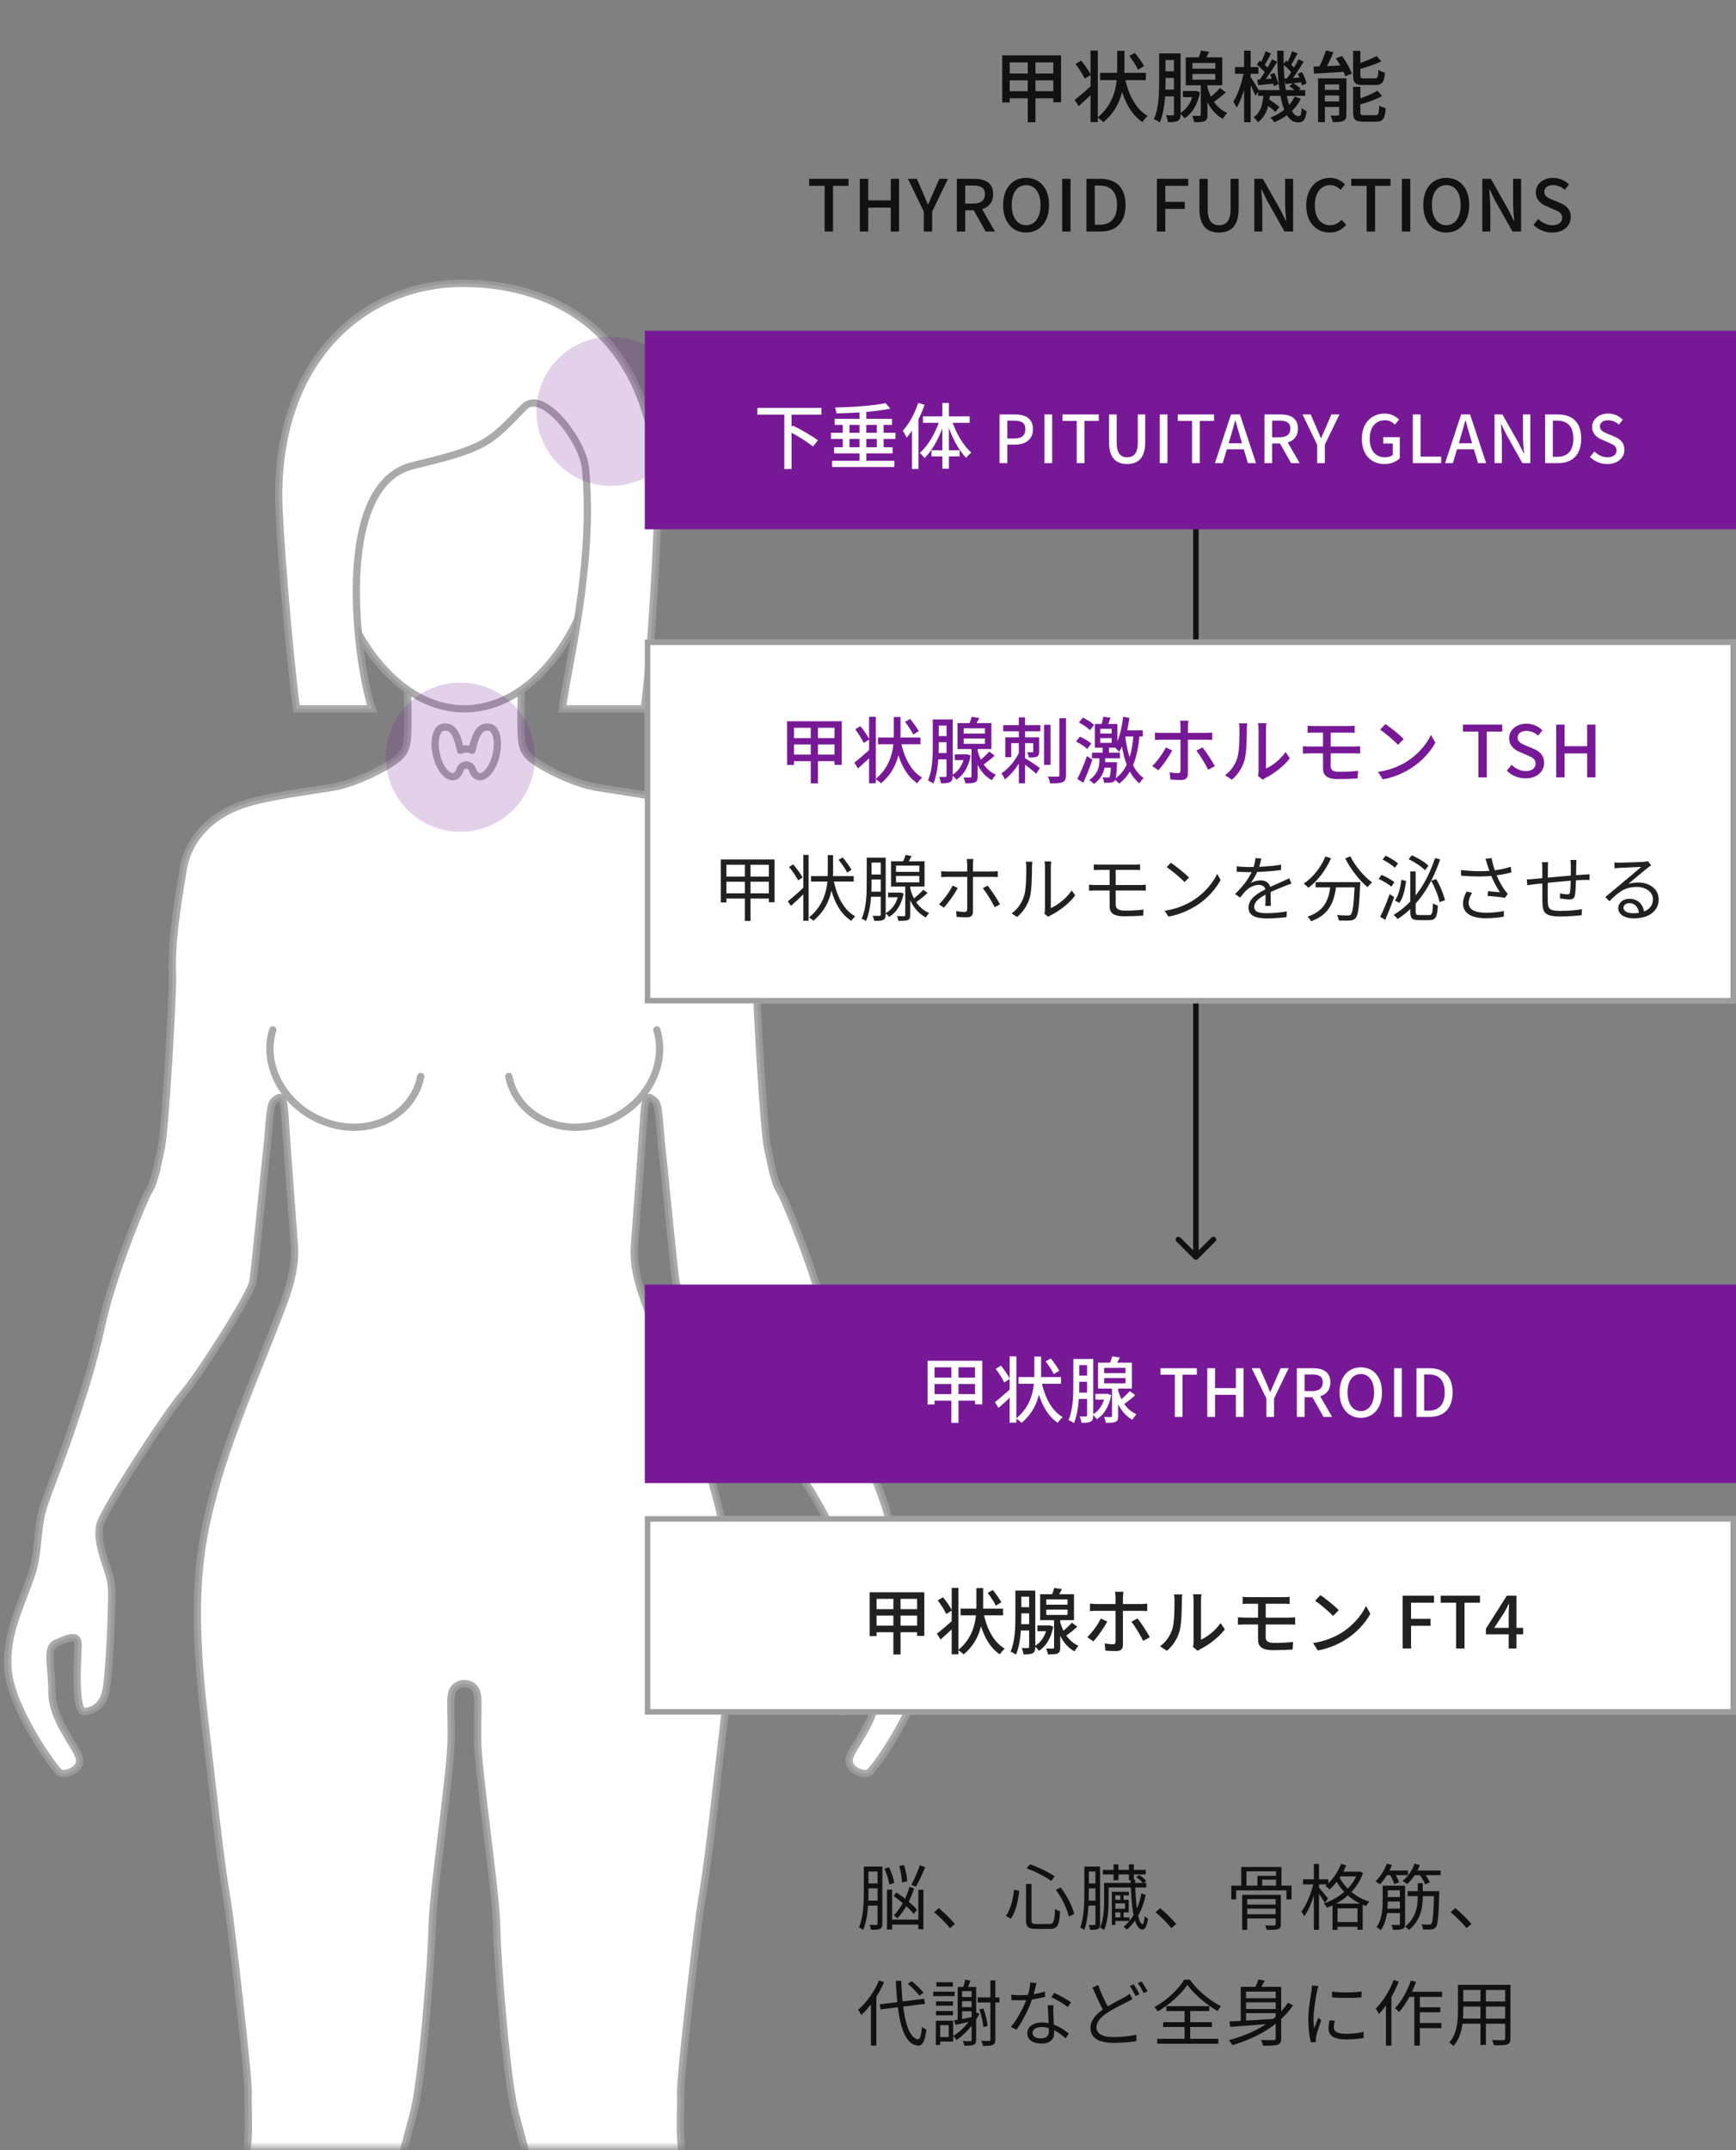 <svg width="315" height="390" viewBox="0 0 315 390" fill="none" xmlns="http://www.w3.org/2000/svg">
<rect x="0" y="0" width="315" height="390" fill="#808080" stroke="none"/>
<mask id="mask0_84_1546" style="mask-type:alpha" maskUnits="userSpaceOnUse" x="0" y="50" width="169" height="340">
<rect y="50" width="168.536" height="339.533" fill="white"/>
</mask>
<g mask="url(#mask0_84_1546)">
<path d="M162.775 285.454C161.436 281.476 161.927 277.14 160.614 273.153C159.704 270.392 157.294 264.438 155.473 258.977C153.651 253.517 151.763 247.991 149.942 239.708C148.121 231.425 142.587 217.739 141.48 215.957C140.373 214.175 139.918 210.986 139.266 208.163C138.614 205.341 137.119 180.178 137.249 177.047C137.512 170.696 136.325 163.956 135.307 157.698C134.321 151.624 129.54 147.306 123.323 145.564C119.158 144.4 113.365 143.602 108.549 142.865C103.733 142.128 97.422 138.693 95.989 137.219C94.556 135.746 94.427 134.705 94.556 127.34C94.654 121.783 94.605 119.723 94.574 119.044C94.565 118.823 94.556 118.748 94.556 118.748H84.014H83.233H73.989C73.989 118.748 73.86 119.974 73.989 127.34C74.118 134.705 73.989 135.746 72.556 137.219C71.124 138.693 64.812 142.128 59.996 142.865C55.18 143.602 49.387 144.4 45.222 145.564C39.001 147.306 34.22 151.624 33.238 157.698C32.225 163.956 31.033 170.696 31.297 177.047C31.426 180.178 29.931 205.341 29.279 208.163C28.628 210.986 28.172 214.179 27.066 215.957C25.959 217.739 20.428 231.42 18.603 239.708C16.782 247.991 14.894 253.517 13.073 258.977C11.252 264.438 8.841 270.392 7.931 273.153C6.619 277.136 7.11 281.476 5.771 285.454C3.731 291.519 0.87 296.507 1.49 303.105C2.142 310.039 9.953 321.087 10.926 321.577C11.903 322.066 14.961 320.963 14.376 318.816C13.791 316.668 9.431 311.882 9.431 307.031C9.431 302.183 8.261 298.928 10.145 298.068C12.033 297.208 14.247 296.106 14.18 298.377C14.113 300.648 13.399 310.713 15.349 310.466C17.3 310.219 18.862 309.117 19.317 306.17C19.772 303.224 20.165 295.307 20.228 291.871C20.294 288.436 20.424 287.39 19.513 284.691C18.603 281.992 17.563 279.045 18.148 276.527C18.732 274.013 30.056 256.521 33.118 252.961C36.175 249.402 45.481 234.794 45.874 232.527C46.263 230.256 48.021 211.661 48.414 208.472C48.802 205.279 48.869 200.37 49.65 199.757C50.431 199.144 51.409 197.856 51.668 201.843C52.002 207.008 52.409 212.164 52.77 217.324C52.971 220.213 53.234 223.124 53.422 226.004C53.707 230.406 52.159 234.569 50.583 238.662C45.584 251.678 39.643 264.517 37.059 278.221C34.372 292.489 36.639 307.626 38.286 321.929C39.184 329.74 40.023 337.622 41.322 345.385C41.906 348.882 45.227 377.48 45.031 379.752C44.834 382.023 45.812 389.508 43.665 394.417C39.634 403.635 39.8 413.819 41.152 423.54C42.303 431.827 43.08 440.728 45.486 448.79C46.789 453.148 50.887 466.525 51.471 469.961C52.056 473.397 54.073 477.08 53.685 480.026C53.297 482.972 53.426 482.849 52.775 485.857C52.123 488.865 52.516 488.803 53.297 492.115C54.078 495.428 55.64 495.366 54.011 498.008C52.725 500.094 52.44 502.577 51.391 504.756C50.306 507.014 48.262 508.651 46.932 510.79C44.91 514.045 44.446 516.726 47.878 518.879C53.194 522.209 58.97 522.16 65.107 522.747C65.955 522.826 66.848 522.905 67.638 522.597C71.632 521.035 70.24 511.548 70.343 508.439C70.601 500.707 71.253 502.304 70.601 495.181C69.95 488.062 71.905 488.675 70.472 485.239C69.039 481.803 68.258 484.992 67.606 477.997C66.339 464.382 68.504 451.26 71.074 437.932C73.543 425.123 67.691 411.803 70.86 399.198C72.681 391.956 73.462 389.257 75.025 383.364C76.587 377.472 78.278 356.116 78.408 349.487C78.537 342.858 81.822 321.502 81.871 315.366C81.921 309.231 81.403 307.141 82.572 306.038C82.581 306.029 82.585 306.025 82.594 306.016C83.514 305.16 85.018 305.16 85.938 306.016C85.946 306.021 85.951 306.029 85.96 306.038C87.129 307.141 86.612 309.231 86.661 315.366C86.71 321.502 89.995 342.862 90.124 349.487C90.254 356.116 91.945 377.472 93.507 383.364C95.07 389.257 95.851 391.956 97.672 399.198C100.845 411.808 94.994 425.123 97.457 437.932C100.024 451.256 102.189 464.382 100.926 477.997C100.274 484.992 99.493 481.803 98.06 485.239C96.627 488.675 98.582 488.062 97.931 495.181C97.279 502.299 97.931 500.703 98.189 508.439C98.292 511.544 96.9 521.035 100.894 522.597C101.684 522.905 102.577 522.83 103.425 522.747C109.562 522.16 115.338 522.213 120.654 518.879C124.086 516.726 123.622 514.04 121.6 510.79C120.27 508.651 118.23 507.014 117.141 504.756C116.092 502.573 115.806 500.094 114.521 498.008C112.892 495.37 114.454 495.432 115.235 492.115C116.016 488.803 116.405 488.865 115.757 485.857C115.106 482.849 115.235 482.972 114.847 480.026C114.459 477.08 116.476 473.397 117.061 469.961C117.645 466.525 121.747 453.144 123.046 448.79C125.456 440.728 126.228 431.827 127.38 423.54C128.732 413.815 128.902 403.635 124.867 394.417C122.72 389.508 123.698 382.019 123.501 379.752C123.305 377.48 126.626 348.882 127.21 345.385C128.509 337.622 129.348 329.74 130.245 321.929C131.888 307.63 134.16 292.489 131.473 278.221C128.889 264.517 122.948 251.678 117.949 238.662C116.378 234.569 114.825 230.401 115.11 226.004C115.298 223.124 115.561 220.213 115.762 217.324C116.123 212.164 116.525 207.003 116.864 201.843C117.123 197.856 118.101 199.144 118.882 199.757C119.663 200.37 119.73 205.279 120.118 208.472C120.506 211.665 122.265 230.26 122.658 232.527C123.046 234.799 132.357 249.402 135.414 252.961C138.472 256.521 149.795 274.013 150.384 276.527C150.969 279.041 149.929 281.987 149.018 284.691C148.108 287.39 148.237 288.436 148.304 291.871C148.371 295.307 148.76 303.224 149.215 306.17C149.67 309.117 151.232 310.219 153.183 310.466C155.133 310.713 154.419 300.648 154.352 298.377C154.285 296.106 156.499 297.213 158.387 298.068C160.275 298.928 159.101 302.179 159.101 307.031C159.101 311.878 154.741 316.668 154.156 318.816C153.571 320.963 156.629 322.066 157.606 321.577C158.584 321.087 166.39 310.039 167.042 303.105C167.675 296.511 164.814 291.519 162.775 285.454Z" fill="white" stroke="#9E9E9E" stroke-opacity="0.87" stroke-width="1.314" stroke-miterlimit="10"/>
<path d="M109.549 90.974C109.549 110.594 98.229 128.57 84.269 128.57C70.308 128.57 58.988 110.594 58.988 90.974C58.988 71.354 70.308 61.225 84.269 61.225C98.229 61.225 109.549 71.358 109.549 90.974Z" fill="white" stroke="#9E9E9E" stroke-opacity="0.87" stroke-width="1.314" stroke-miterlimit="10"/>
<path d="M67.508 128.57C64.995 121.381 60.045 88.04 74.908 84.459C88.356 81.217 88.695 80.402 95.113 73.815C98.425 70.417 105.749 79.876 106.24 84.949C107.941 102.542 102.79 121.582 102.054 128.57H116.903C118.131 119.48 119.461 95.411 119.376 89.987C118.921 61.197 101.621 51.403 83.978 51.403C66.334 51.403 50.561 64.845 50.561 89.987C50.561 94.85 52.364 118.041 53.81 128.57H67.508Z" fill="white" stroke="#9E9E9E" stroke-opacity="0.87" stroke-width="1.314" stroke-miterlimit="10"/>
<path d="M85.67 139.421L86.301 139.239C86.247 139.05 86.11 138.895 85.929 138.817C85.748 138.739 85.542 138.747 85.367 138.838L85.67 139.421ZM85.701 139.525L85.075 139.724C85.078 139.734 85.081 139.744 85.085 139.753L85.701 139.525ZM85.66 139.426L85.063 139.701C85.138 139.863 85.276 139.988 85.445 140.047C85.615 140.105 85.8 140.092 85.96 140.011L85.66 139.426ZM83.552 139.425L83.252 140.009C83.408 140.089 83.589 140.104 83.756 140.049C83.923 139.995 84.061 139.876 84.139 139.72L83.552 139.425ZM83.546 139.421L83.848 138.838C83.673 138.747 83.467 138.74 83.286 138.818C83.105 138.896 82.969 139.05 82.914 139.24L83.546 139.421ZM83.534 139.463L84.129 139.74C84.143 139.711 84.154 139.682 84.163 139.652L83.534 139.463ZM83.432 139.758L84.043 140C84.054 139.971 84.063 139.942 84.071 139.912L83.432 139.758ZM82.316 140.867L82.204 140.22H82.204L82.316 140.867ZM79.16 136.769L79.803 136.63L79.16 136.769ZM80.386 131.908L80.498 132.556L80.386 131.908ZM83.541 136.006L84.184 135.868L84.184 135.868L83.541 136.006ZM83.559 136.091L82.916 136.223C82.957 136.424 83.09 136.594 83.275 136.683C83.459 136.772 83.675 136.769 83.858 136.676L83.559 136.091ZM85.655 136.091L85.357 136.676C85.54 136.77 85.755 136.772 85.94 136.683C86.125 136.594 86.257 136.424 86.299 136.223L85.655 136.091ZM85.673 136.006L86.316 136.144L86.316 136.144L85.673 136.006ZM88.828 131.908L88.715 132.555L88.828 131.908ZM90.054 136.769L89.412 136.631L90.054 136.769ZM86.9 140.867L86.787 141.514H86.787L86.9 140.867ZM85.734 139.623L85.104 139.81C85.107 139.82 85.11 139.83 85.113 139.84L85.734 139.623ZM85.038 139.603C85.05 139.643 85.062 139.684 85.075 139.724L86.327 139.325C86.318 139.297 86.31 139.268 86.301 139.239L85.038 139.603ZM85.96 140.011C85.964 140.008 85.968 140.006 85.972 140.004L85.367 138.838C85.365 138.839 85.362 138.84 85.36 138.841L85.96 140.011ZM84.596 139.42C84.83 139.42 84.976 139.51 85.063 139.701L86.257 139.151C85.929 138.438 85.277 138.105 84.596 138.105V139.42ZM84.139 139.72C84.245 139.51 84.41 139.42 84.596 139.42V138.105C83.896 138.105 83.285 138.492 82.965 139.13L84.139 139.72ZM83.243 140.005C83.246 140.006 83.249 140.008 83.252 140.009L83.853 138.84C83.851 138.84 83.85 138.839 83.848 138.838L83.243 140.005ZM84.163 139.652C84.168 139.635 84.173 139.619 84.177 139.603L82.914 139.24C82.911 139.251 82.907 139.263 82.904 139.274L84.163 139.652ZM84.071 139.912C84.086 139.846 84.107 139.789 84.129 139.74L82.938 139.186C82.876 139.318 82.828 139.457 82.793 139.604L84.071 139.912ZM82.429 141.514C83.241 141.373 83.757 140.719 84.043 140L82.821 139.515C82.616 140.032 82.37 140.19 82.204 140.22L82.429 141.514ZM78.518 136.907C78.801 138.22 79.322 139.392 79.964 140.225C80.574 141.018 81.447 141.685 82.429 141.514L82.204 140.22C81.976 140.259 81.537 140.114 81.005 139.424C80.505 138.774 80.053 137.791 79.803 136.63L78.518 136.907ZM80.273 131.261C79.27 131.435 78.722 132.377 78.482 133.329C78.23 134.328 78.235 135.595 78.518 136.907L79.803 136.63C79.552 135.468 79.565 134.411 79.757 133.65C79.96 132.843 80.291 132.592 80.498 132.556L80.273 131.261ZM84.184 135.868C83.918 134.636 83.593 133.419 83.041 132.551C82.758 132.106 82.395 131.717 81.915 131.473C81.427 131.225 80.875 131.156 80.273 131.261L80.498 132.556C80.86 132.493 81.118 132.543 81.319 132.645C81.529 132.752 81.734 132.944 81.932 133.256C82.343 133.903 82.632 134.903 82.899 136.145L84.184 135.868ZM84.203 135.958C84.197 135.928 84.19 135.898 84.184 135.868L82.899 136.145C82.905 136.171 82.91 136.197 82.916 136.223L84.203 135.958ZM84.607 135.186C84.122 135.186 83.663 135.301 83.261 135.505L83.858 136.676C84.075 136.566 84.33 136.5 84.607 136.5V135.186ZM85.954 135.505C85.552 135.301 85.092 135.186 84.607 135.186V136.5C84.884 136.5 85.14 136.566 85.357 136.676L85.954 135.505ZM85.031 135.867C85.024 135.898 85.018 135.928 85.011 135.958L86.299 136.223C86.304 136.197 86.31 136.17 86.316 136.144L85.031 135.867ZM88.941 131.26C88.338 131.155 87.786 131.224 87.298 131.473C86.819 131.716 86.455 132.105 86.172 132.551C85.621 133.419 85.296 134.635 85.031 135.867L86.316 136.144C86.583 134.902 86.871 133.902 87.282 133.255C87.48 132.943 87.684 132.751 87.894 132.644C88.095 132.542 88.353 132.492 88.715 132.555L88.941 131.26ZM90.697 136.907C90.979 135.595 90.983 134.328 90.731 133.329C90.491 132.377 89.943 131.435 88.941 131.26L88.715 132.555C88.922 132.591 89.253 132.843 89.457 133.65C89.649 134.411 89.662 135.469 89.412 136.631L90.697 136.907ZM86.787 141.514C87.769 141.686 88.641 141.018 89.251 140.226C89.893 139.392 90.414 138.22 90.697 136.907L89.412 136.631C89.162 137.792 88.71 138.774 88.21 139.424C87.678 140.115 87.24 140.259 87.012 140.22L86.787 141.514ZM85.113 139.84C85.388 140.626 85.917 141.363 86.787 141.514L87.012 140.22C86.834 140.189 86.563 140.005 86.354 139.406L85.113 139.84ZM85.085 139.753C85.091 139.771 85.098 139.79 85.104 139.81L86.364 139.436C86.35 139.388 86.334 139.342 86.317 139.296L85.085 139.753Z" fill="#9E9E9E" fill-opacity="0.87"/>
<path d="M49.502 186.801C47.738 192.376 50.544 198.948 56.514 202.365C63.301 206.25 71.607 204.584 75.066 198.645C75.693 197.569 76.118 196.425 76.353 195.252" stroke="#9E9E9E" stroke-opacity="0.87" stroke-width="1.314" stroke-linecap="round"/>
<path d="M119.174 186.801C120.938 192.376 118.132 198.948 112.162 202.365C105.375 206.25 97.069 204.584 93.61 198.645C92.983 197.569 92.558 196.425 92.323 195.252" stroke="#9E9E9E" stroke-opacity="0.87" stroke-width="1.314" stroke-linecap="round"/>
<g style="mix-blend-mode:multiply">
<circle cx="110.873" cy="74.603" r="13.532" fill="#771997" fill-opacity="0.2"/>
</g>
<g style="mix-blend-mode:multiply">
<circle cx="83.532" cy="137.344" r="13.532" fill="#771997" fill-opacity="0.2"/>
</g>
</g>
<path d="M186.488 10.57V22.176H187.888V10.57H186.488ZM181.854 10.038V18.578H183.212V11.312H191.122V18.55H192.536V10.038H181.854ZM182.498 13.328V14.574H191.766V13.328H182.498ZM182.498 16.548V17.836H191.752V16.548H182.498ZM199.62 13.216V14.532H207.922V13.216H199.62ZM204.044 13.818L202.938 14.056C203.652 17.654 204.954 20.594 207.292 22.148C207.502 21.798 207.95 21.294 208.258 21.042C206.004 19.754 204.674 16.996 204.044 13.818ZM204.912 10.15C205.514 10.92 206.2 11.984 206.508 12.642L207.586 11.984C207.25 11.34 206.522 10.332 205.92 9.59L204.912 10.15ZM202.714 9.212V12.614C202.714 15.218 202.364 18.648 199.158 21.322C199.508 21.546 199.97 21.896 200.222 22.162C203.568 19.362 204.03 15.638 204.03 12.614V9.212H202.714ZM197.884 9.17V22.148H199.2V9.17H197.884ZM195.168 11.606C195.784 12.446 196.526 13.566 196.82 14.28L197.926 13.58C197.604 12.88 196.834 11.788 196.19 10.99L195.168 11.606ZM195 18.116L195.714 19.25C196.624 18.466 197.702 17.458 198.668 16.52L198.136 15.456C197.002 16.478 195.784 17.514 195 18.116ZM210.862 9.688V10.892H213.704V9.688H210.862ZM210.904 12.936V14.14H213.592V12.936H210.904ZM210.904 16.254V17.486H213.592V16.254H210.904ZM210.33 9.688V14.77C210.33 16.842 210.274 19.656 209.378 21.616C209.686 21.728 210.204 22.022 210.442 22.218C211.366 20.132 211.492 16.968 211.492 14.77V9.688H210.33ZM213.018 9.688V20.678C213.018 20.86 212.962 20.916 212.794 20.916C212.626 20.93 212.108 20.93 211.562 20.916C211.73 21.252 211.898 21.826 211.926 22.162C212.808 22.162 213.354 22.134 213.732 21.91C214.11 21.7 214.222 21.322 214.222 20.692V9.688H213.018ZM221.376 15.96C220.83 16.576 219.892 17.444 219.22 17.948L220.06 18.62C220.76 18.158 221.684 17.43 222.426 16.758L221.376 15.96ZM217.932 9.17C217.792 9.702 217.498 10.472 217.246 11.004L218.38 11.256C218.688 10.794 219.08 10.108 219.416 9.408L217.932 9.17ZM216.364 13.412H220.522V14.448H216.364V13.412ZM216.364 11.424H220.522V12.446H216.364V11.424ZM215.16 10.402V15.47H221.782V10.402H215.16ZM217.89 15.106V20.818C217.89 20.972 217.834 21.028 217.652 21.028C217.484 21.028 216.924 21.028 216.336 21.014C216.49 21.35 216.644 21.84 216.686 22.162C217.554 22.162 218.17 22.148 218.576 21.98C218.996 21.784 219.094 21.448 219.094 20.832V15.106H217.89ZM214.642 16.506V17.626H216.98V16.506H214.642ZM216.574 16.506V16.702C216.224 18.536 215.328 19.852 214.082 20.552C214.334 20.734 214.754 21.196 214.922 21.462C216.266 20.622 217.288 19.068 217.736 16.744L217.022 16.478L216.798 16.506H216.574ZM218.94 15.204L218.212 15.988C218.604 17.794 219.612 20.342 221.88 21.56C222.062 21.224 222.44 20.72 222.678 20.482C220.34 19.46 219.332 17.108 218.94 15.204ZM228.292 16.338V17.388H236.832V16.338H228.292ZM229.412 18.746C230.112 19.194 231.008 19.866 231.428 20.328L232.156 19.418C231.708 18.998 230.798 18.368 230.098 17.948L229.412 18.746ZM233.962 15.652C234.438 15.946 235.026 16.408 235.306 16.716L235.992 16.058C235.698 15.75 235.096 15.33 234.606 15.05L233.962 15.652ZM229.272 16.856C229.174 18.606 228.88 20.314 227.466 21.28C227.746 21.476 228.082 21.896 228.25 22.162C229.902 20.972 230.308 19.012 230.462 16.856H229.272ZM231.75 9.198C231.764 16.254 232.59 22.19 235.516 22.204C236.524 22.204 236.888 21.756 237.084 20.16C236.818 20.048 236.44 19.824 236.202 19.572C236.132 20.776 235.992 21.07 235.614 21.07C233.808 21.07 232.828 15.918 232.912 9.198H231.75ZM234.914 17.5C234.144 19.208 232.576 20.566 230.518 21.322C230.742 21.546 231.078 21.938 231.232 22.176C233.374 21.308 235.096 19.866 236.034 17.92L234.914 17.5ZM232.856 11.718C233.444 12.18 234.144 12.852 234.466 13.314L234.998 12.488C234.676 12.054 233.976 11.41 233.374 10.99L232.856 11.718ZM235.474 13.384C235.824 14.042 236.132 14.938 236.244 15.498L237.07 15.134C236.972 14.588 236.622 13.734 236.244 13.076L235.474 13.384ZM233.066 14.252L233.262 15.246C234.186 15.148 235.208 15.036 236.286 14.91L236.272 14.042C235.068 14.126 233.934 14.21 233.066 14.252ZM234.452 9.296C234.228 9.996 233.794 10.99 233.444 11.606L234.172 11.942C234.564 11.368 235.04 10.472 235.46 9.688L234.452 9.296ZM235.614 10.752C235.082 11.858 234.144 13.426 233.402 14.378L234.116 14.784C234.872 13.86 235.824 12.39 236.552 11.2L235.614 10.752ZM228.054 11.718C228.642 12.18 229.342 12.852 229.65 13.314L230.196 12.488C229.874 12.054 229.174 11.41 228.572 10.99L228.054 11.718ZM230.462 13.496C230.77 14.182 231.05 15.064 231.134 15.624L231.96 15.288C231.876 14.756 231.582 13.888 231.232 13.23L230.462 13.496ZM228.124 14.448L228.306 15.456C229.23 15.358 230.28 15.26 231.358 15.134L231.344 14.21C230.126 14.308 228.992 14.392 228.124 14.448ZM229.65 9.296C229.412 9.996 228.978 11.018 228.642 11.648L229.37 11.97C229.748 11.396 230.224 10.472 230.644 9.702L229.65 9.296ZM230.812 10.752C230.252 11.914 229.272 13.552 228.488 14.546L229.202 14.938C230 13.972 230.994 12.446 231.75 11.2L230.812 10.752ZM224.092 12.166V13.384H228.348V12.166H224.092ZM225.744 9.184V22.176H226.934V9.184H225.744ZM225.716 12.964C225.394 14.854 224.61 17.192 223.784 18.438C223.98 18.718 224.26 19.222 224.386 19.544C225.296 18.13 226.08 15.4 226.444 13.202L225.716 12.964ZM226.864 13.888L226.36 14.378C226.696 14.966 227.522 16.618 227.802 17.374L228.46 16.436C228.236 16.03 227.144 14.266 226.864 13.888ZM240.584 9.156C240.262 10.22 239.646 11.69 239.114 12.614L240.262 12.922C240.808 12.04 241.452 10.682 241.956 9.464L240.584 9.156ZM238.33 12.082L238.442 13.356C239.996 13.258 242.166 13.146 244.238 13.006L244.252 11.844C242.068 11.942 239.814 12.04 238.33 12.082ZM239.17 14.21V22.162H240.402V15.316H243.622V14.21H239.17ZM242.992 14.21V20.734C242.992 20.916 242.95 20.958 242.768 20.958C242.572 20.972 241.998 20.986 241.41 20.958C241.578 21.28 241.774 21.798 241.844 22.148C242.712 22.148 243.328 22.134 243.762 21.924C244.182 21.728 244.308 21.378 244.308 20.762V14.21H242.992ZM239.744 16.31V17.318H243.72V16.31H239.744ZM239.744 18.396V19.404H243.72V18.396H239.744ZM245.526 9.226V13.692C245.526 15.022 245.904 15.414 247.388 15.414C247.682 15.414 249.264 15.414 249.586 15.414C250.79 15.414 251.154 14.938 251.308 13.174C250.93 13.09 250.398 12.894 250.118 12.67C250.062 14 249.964 14.224 249.46 14.224C249.11 14.224 247.808 14.224 247.542 14.224C246.954 14.224 246.842 14.14 246.842 13.678V9.226H245.526ZM249.782 10.164C248.844 10.682 247.304 11.298 245.96 11.718C246.114 11.984 246.282 12.376 246.352 12.642C247.766 12.25 249.418 11.718 250.636 11.13L249.782 10.164ZM245.526 15.75V20.356C245.526 21.686 245.918 22.078 247.402 22.078C247.724 22.078 249.348 22.078 249.684 22.078C250.93 22.078 251.294 21.546 251.448 19.628C251.084 19.544 250.566 19.334 250.272 19.124C250.202 20.65 250.118 20.902 249.558 20.902C249.194 20.902 247.836 20.902 247.57 20.902C246.954 20.902 246.842 20.832 246.842 20.342V15.75H245.526ZM249.922 16.436C248.97 17.052 247.36 17.71 245.946 18.144C246.086 18.41 246.282 18.83 246.338 19.082C247.822 18.676 249.572 18.102 250.79 17.416L249.922 16.436ZM242.404 10.57C243.104 11.592 243.832 12.964 244.098 13.832L245.288 13.342C244.994 12.446 244.224 11.13 243.51 10.15L242.404 10.57ZM149.631 42H151.152V33.706H153.96V32.432H146.823V33.706H149.631V42ZM156.018 42H157.539V37.658H161.634V42H163.142V32.432H161.634V36.345H157.539V32.432H156.018V42ZM167.63 42H169.138V38.386L172.011 32.432H170.438L169.333 34.98C169.034 35.682 168.735 36.358 168.41 37.086H168.358C168.046 36.358 167.773 35.682 167.474 34.98L166.356 32.432H164.744L167.63 38.386V42ZM173.619 42H175.14V38.139H176.752C178.728 38.139 180.21 37.216 180.21 35.214C180.21 33.134 178.728 32.432 176.752 32.432H173.619V42ZM175.14 36.93V33.654H176.583C177.961 33.654 178.715 34.057 178.715 35.214C178.715 36.358 177.961 36.93 176.583 36.93H175.14ZM178.858 42H180.548L177.584 36.865L176.466 37.749L178.858 42ZM186.194 42.182C188.651 42.182 190.354 40.271 190.354 37.177C190.354 34.096 188.651 32.263 186.194 32.263C183.724 32.263 182.021 34.096 182.021 37.177C182.021 40.271 183.724 42.182 186.194 42.182ZM186.194 40.856C184.595 40.856 183.581 39.413 183.581 37.177C183.581 34.941 184.595 33.576 186.194 33.576C187.78 33.576 188.807 34.941 188.807 37.177C188.807 39.413 187.78 40.856 186.194 40.856ZM192.731 42H194.252V32.432H192.731V42ZM197.133 42H199.707C202.567 42 204.231 40.297 204.231 37.177C204.231 34.057 202.567 32.432 199.629 32.432H197.133V42ZM198.654 40.765V33.654H199.512C201.566 33.654 202.684 34.798 202.684 37.177C202.684 39.556 201.566 40.765 199.512 40.765H198.654ZM209.923 42H211.444V37.892H214.98V36.618H211.444V33.706H215.604V32.432H209.923V42ZM221.199 42.182C223.318 42.182 224.748 41.012 224.748 37.905V32.432H223.292V37.996C223.292 40.154 222.395 40.856 221.199 40.856C220.003 40.856 219.145 40.154 219.145 37.996V32.432H217.637V37.905C217.637 41.012 219.067 42.182 221.199 42.182ZM227.6 42H229.043V37.502C229.043 36.449 228.913 35.357 228.848 34.356H228.913L229.914 36.371L233.073 42H234.633V32.432H233.19V36.904C233.19 37.931 233.307 39.101 233.398 40.076H233.333L232.332 38.061L229.147 32.432H227.6V42ZM241.268 42.182C242.516 42.182 243.491 41.688 244.258 40.791L243.439 39.842C242.88 40.466 242.204 40.856 241.333 40.856C239.643 40.856 238.577 39.465 238.577 37.19C238.577 34.954 239.721 33.576 241.372 33.576C242.152 33.576 242.75 33.927 243.244 34.434L244.05 33.459C243.465 32.835 242.542 32.263 241.346 32.263C238.928 32.263 237.017 34.122 237.017 37.242C237.017 40.388 238.876 42.182 241.268 42.182ZM247.989 42H249.51V33.706H252.318V32.432H245.181V33.706H247.989V42ZM254.377 42H255.898V32.432H254.377V42ZM262.431 42.182C264.888 42.182 266.591 40.271 266.591 37.177C266.591 34.096 264.888 32.263 262.431 32.263C259.961 32.263 258.258 34.096 258.258 37.177C258.258 40.271 259.961 42.182 262.431 42.182ZM262.431 40.856C260.832 40.856 259.818 39.413 259.818 37.177C259.818 34.941 260.832 33.576 262.431 33.576C264.017 33.576 265.044 34.941 265.044 37.177C265.044 39.413 264.017 40.856 262.431 40.856ZM268.969 42H270.412V37.502C270.412 36.449 270.282 35.357 270.217 34.356H270.282L271.283 36.371L274.442 42H276.002V32.432H274.559V36.904C274.559 37.931 274.676 39.101 274.767 40.076H274.702L273.701 38.061L270.516 32.432H268.969V42ZM281.649 42.182C283.742 42.182 285.016 40.921 285.016 39.387C285.016 37.983 284.197 37.281 283.066 36.8L281.753 36.254C280.973 35.929 280.206 35.617 280.206 34.798C280.206 34.044 280.83 33.576 281.805 33.576C282.65 33.576 283.326 33.901 283.924 34.421L284.704 33.472C283.989 32.731 282.936 32.263 281.805 32.263C279.985 32.263 278.672 33.394 278.672 34.902C278.672 36.293 279.686 37.021 280.609 37.398L281.935 37.983C282.819 38.36 283.469 38.633 283.469 39.504C283.469 40.323 282.819 40.856 281.675 40.856C280.752 40.856 279.803 40.414 279.127 39.725L278.243 40.778C279.114 41.662 280.323 42.182 281.649 42.182Z" fill="black" fill-opacity="0.87"/>
<rect x="117" y="60" width="198" height="36" fill="#771997"/>
<path d="M137.429 73.99V75.225H149.051V73.99H137.429ZM142.317 75.03V85.079H143.63V75.03H142.317ZM143.019 78.15C144.553 78.956 146.555 80.178 147.517 80.997L148.414 79.879C147.387 79.073 145.346 77.916 143.851 77.188L143.019 78.15ZM150.988 83.584V84.702H162.298V83.584H150.988ZM150.78 78.501V79.619H162.48V78.501H150.78ZM151.352 81.127V82.232H161.96V81.127H151.352ZM151.443 75.966V77.071H161.856V75.966H151.443ZM155.954 74.289V84.091H157.189V74.289H155.954ZM152.925 76.499V81.634H154.134V76.499H152.925ZM159.1 76.499V81.66H160.335V76.499H159.1ZM160.686 73.119C158.515 73.587 154.706 73.847 151.495 73.925C151.625 74.198 151.755 74.666 151.781 74.978C155.031 74.926 158.944 74.666 161.557 74.12L160.686 73.119ZM166.614 73.08C165.99 74.991 164.937 76.902 163.806 78.137C164.04 78.436 164.391 79.099 164.508 79.385C165.808 77.903 167.004 75.628 167.771 73.431L166.614 73.08ZM165.483 76.538V85.079H166.653V75.381L166.64 75.368L165.483 76.538ZM170.982 73.08V85.014H172.178V73.08H170.982ZM167.472 75.524V76.694H175.948V75.524H167.472ZM169.019 81.673V82.778H174.128V81.673H169.019ZM172.685 76.161L171.788 76.421C172.529 78.969 173.842 81.582 175.324 83.051C175.545 82.726 175.961 82.297 176.247 82.089C174.778 80.815 173.4 78.436 172.685 76.161ZM170.54 76.07C169.812 78.423 168.395 80.88 166.887 82.154C167.16 82.362 167.563 82.791 167.758 83.09C169.318 81.595 170.657 78.969 171.437 76.33L170.54 76.07ZM181.372 84H182.776V80.652H184.108C186.028 80.652 187.432 79.776 187.432 77.844C187.432 75.84 186.028 75.168 184.06 75.168H181.372V84ZM182.776 79.536V76.296H183.916C185.332 76.296 186.052 76.668 186.052 77.844C186.052 78.996 185.38 79.536 183.976 79.536H182.776ZM189.513 84H190.917V75.168H189.513V84ZM195.376 84H196.78V76.344H199.372V75.168H192.784V76.344H195.376V84ZM204.524 84.168C206.48 84.168 207.8 83.088 207.8 80.22V75.168H206.456V80.304C206.456 82.296 205.628 82.944 204.524 82.944C203.42 82.944 202.628 82.296 202.628 80.304V75.168H201.236V80.22C201.236 83.088 202.556 84.168 204.524 84.168ZM210.433 84H211.837V75.168H210.433V84ZM216.296 84H217.7V76.344H220.292V75.168H213.704V76.344H216.296V84ZM220.454 84H221.87L223.298 79.212C223.598 78.252 223.862 77.268 224.126 76.272H224.174C224.45 77.256 224.714 78.252 225.014 79.212L226.43 84H227.906L224.99 75.168H223.37L220.454 84ZM222.098 81.492H226.226V80.4H222.098V81.492ZM229.431 84H230.835V80.436H232.323C234.147 80.436 235.515 79.584 235.515 77.736C235.515 75.816 234.147 75.168 232.323 75.168H229.431V84ZM230.835 79.32V76.296H232.167C233.439 76.296 234.135 76.668 234.135 77.736C234.135 78.792 233.439 79.32 232.167 79.32H230.835ZM234.267 84H235.827L233.091 79.26L232.059 80.076L234.267 84ZM239.001 84H240.393V80.664L243.045 75.168H241.593L240.573 77.52C240.297 78.168 240.021 78.792 239.721 79.464H239.673C239.385 78.792 239.133 78.168 238.857 77.52L237.825 75.168H236.337L239.001 80.664V84ZM251.197 84.168C252.397 84.168 253.405 83.724 253.993 83.124V79.296H250.981V80.448H252.721V82.512C252.421 82.788 251.881 82.944 251.341 82.944C249.517 82.944 248.545 81.66 248.545 79.56C248.545 77.496 249.625 76.224 251.281 76.224C252.121 76.224 252.661 76.572 253.105 77.016L253.861 76.116C253.321 75.564 252.481 75.012 251.233 75.012C248.893 75.012 247.105 76.728 247.105 79.608C247.105 82.512 248.845 84.168 251.197 84.168ZM256.359 84H261.507V82.824H257.763V75.168H256.359V84ZM262.212 84H263.628L265.056 79.212C265.356 78.252 265.62 77.268 265.884 76.272H265.932C266.208 77.256 266.472 78.252 266.772 79.212L268.188 84H269.664L266.748 75.168H265.128L262.212 84ZM263.856 81.492H267.984V80.4H263.856V81.492ZM271.188 84H272.52V79.848C272.52 78.876 272.4 77.868 272.34 76.944H272.4L273.324 78.804L276.24 84H277.68V75.168H276.348V79.296C276.348 80.244 276.456 81.324 276.54 82.224H276.48L275.556 80.364L272.616 75.168H271.188V84ZM280.361 84H282.737C285.377 84 286.913 82.428 286.913 79.548C286.913 76.668 285.377 75.168 282.665 75.168H280.361V84ZM281.765 82.86V76.296H282.557C284.453 76.296 285.485 77.352 285.485 79.548C285.485 81.744 284.453 82.86 282.557 82.86H281.765ZM291.644 84.168C293.576 84.168 294.752 83.004 294.752 81.588C294.752 80.292 293.996 79.644 292.952 79.2L291.74 78.696C291.02 78.396 290.312 78.108 290.312 77.352C290.312 76.656 290.888 76.224 291.788 76.224C292.568 76.224 293.192 76.524 293.744 77.004L294.464 76.128C293.804 75.444 292.832 75.012 291.788 75.012C290.108 75.012 288.896 76.056 288.896 77.448C288.896 78.732 289.832 79.404 290.684 79.752L291.908 80.292C292.724 80.64 293.324 80.892 293.324 81.696C293.324 82.452 292.724 82.944 291.668 82.944C290.816 82.944 289.94 82.536 289.316 81.9L288.5 82.872C289.304 83.688 290.42 84.168 291.644 84.168Z" fill="white"/>
<path d="M216.646 228.354C216.842 228.549 217.158 228.549 217.354 228.354L220.536 225.172C220.731 224.976 220.731 224.66 220.536 224.464C220.34 224.269 220.024 224.269 219.828 224.464L217 227.293L214.172 224.464C213.976 224.269 213.66 224.269 213.464 224.464C213.269 224.66 213.269 224.976 213.464 225.172L216.646 228.354ZM216.5 96L216.5 228L217.5 228L217.5 96L216.5 96Z" fill="black" fill-opacity="0.87"/>
<rect x="117" y="233" width="198" height="36" fill="#771997"/>
<path d="M172.617 247.315V258.092H173.917V247.315H172.617ZM168.314 246.821V254.751H169.575V248.004H176.92V254.725H178.233V246.821H168.314ZM168.912 249.876V251.033H177.518V249.876H168.912ZM168.912 252.866V254.062H177.505V252.866H168.912ZM184.811 249.772V250.994H192.52V249.772H184.811ZM188.919 250.331L187.892 250.552C188.555 253.893 189.764 256.623 191.935 258.066C192.13 257.741 192.546 257.273 192.832 257.039C190.739 255.843 189.504 253.282 188.919 250.331ZM189.725 246.925C190.284 247.64 190.921 248.628 191.207 249.239L192.208 248.628C191.896 248.03 191.22 247.094 190.661 246.405L189.725 246.925ZM187.684 246.054V249.213C187.684 251.631 187.359 254.816 184.382 257.299C184.707 257.507 185.136 257.832 185.37 258.079C188.477 255.479 188.906 252.021 188.906 249.213V246.054H187.684ZM183.199 246.015V258.066H184.421V246.015H183.199ZM180.677 248.277C181.249 249.057 181.938 250.097 182.211 250.76L183.238 250.11C182.939 249.46 182.224 248.446 181.626 247.705L180.677 248.277ZM180.521 254.322L181.184 255.375C182.029 254.647 183.03 253.711 183.927 252.84L183.433 251.852C182.38 252.801 181.249 253.763 180.521 254.322ZM195.25 246.496V247.614H197.889V246.496H195.25ZM195.289 249.512V250.63H197.785V249.512H195.289ZM195.289 252.593V253.737H197.785V252.593H195.289ZM194.756 246.496V251.215C194.756 253.139 194.704 255.752 193.872 257.572C194.158 257.676 194.639 257.949 194.86 258.131C195.718 256.194 195.835 253.256 195.835 251.215V246.496H194.756ZM197.252 246.496V256.701C197.252 256.87 197.2 256.922 197.044 256.922C196.888 256.935 196.407 256.935 195.9 256.922C196.056 257.234 196.212 257.767 196.238 258.079C197.057 258.079 197.564 258.053 197.915 257.845C198.266 257.65 198.37 257.299 198.37 256.714V246.496H197.252ZM205.013 252.32C204.506 252.892 203.635 253.698 203.011 254.166L203.791 254.79C204.441 254.361 205.299 253.685 205.988 253.061L205.013 252.32ZM201.815 246.015C201.685 246.509 201.412 247.224 201.178 247.718L202.231 247.952C202.517 247.523 202.881 246.886 203.193 246.236L201.815 246.015ZM200.359 249.954H204.22V250.916H200.359V249.954ZM200.359 248.108H204.22V249.057H200.359V248.108ZM199.241 247.159V251.865H205.39V247.159H199.241ZM201.776 251.527V256.831C201.776 256.974 201.724 257.026 201.555 257.026C201.399 257.026 200.879 257.026 200.333 257.013C200.476 257.325 200.619 257.78 200.658 258.079C201.464 258.079 202.036 258.066 202.413 257.91C202.803 257.728 202.894 257.416 202.894 256.844V251.527H201.776ZM198.76 252.827V253.867H200.931V252.827H198.76ZM200.554 252.827V253.009C200.229 254.712 199.397 255.934 198.24 256.584C198.474 256.753 198.864 257.182 199.02 257.429C200.268 256.649 201.217 255.206 201.633 253.048L200.97 252.801L200.762 252.827H200.554ZM202.751 251.618L202.075 252.346C202.439 254.023 203.375 256.389 205.481 257.52C205.65 257.208 206.001 256.74 206.222 256.519C204.051 255.57 203.115 253.386 202.751 251.618ZM213.173 257H214.577V249.344H217.169V248.168H210.581V249.344H213.173V257ZM219.068 257H220.472V252.992H224.252V257H225.644V248.168H224.252V251.78H220.472V248.168H219.068V257ZM229.787 257H231.179V253.664L233.831 248.168H232.379L231.359 250.52C231.083 251.168 230.807 251.792 230.507 252.464H230.459C230.171 251.792 229.919 251.168 229.643 250.52L228.611 248.168H227.123L229.787 253.664V257ZM235.316 257H236.72V253.436H238.208C240.032 253.436 241.4 252.584 241.4 250.736C241.4 248.816 240.032 248.168 238.208 248.168H235.316V257ZM236.72 252.32V249.296H238.052C239.324 249.296 240.02 249.668 240.02 250.736C240.02 251.792 239.324 252.32 238.052 252.32H236.72ZM240.152 257H241.712L238.976 252.26L237.944 253.076L240.152 257ZM246.923 257.168C249.191 257.168 250.763 255.404 250.763 252.548C250.763 249.704 249.191 248.012 246.923 248.012C244.643 248.012 243.071 249.704 243.071 252.548C243.071 255.404 244.643 257.168 246.923 257.168ZM246.923 255.944C245.447 255.944 244.511 254.612 244.511 252.548C244.511 250.484 245.447 249.224 246.923 249.224C248.387 249.224 249.335 250.484 249.335 252.548C249.335 254.612 248.387 255.944 246.923 255.944ZM252.958 257H254.362V248.168H252.958V257ZM257.021 257H259.397C262.037 257 263.573 255.428 263.573 252.548C263.573 249.668 262.037 248.168 259.325 248.168H257.021V257ZM258.425 255.86V249.296H259.217C261.113 249.296 262.145 250.352 262.145 252.548C262.145 254.744 261.113 255.86 259.217 255.86H258.425Z" fill="white"/>
<rect x="117" y="116" width="198" height="66" fill="white"/>
<rect x="117.5" y="116.5" width="197" height="65" stroke="black" stroke-opacity="0.38"/>
<path d="M147.116 131.315V142.092H148.416V131.315H147.116ZM142.813 130.821V138.751H144.074V132.004H151.419V138.725H152.732V130.821H142.813ZM143.411 133.876V135.033H152.017V133.876H143.411ZM143.411 136.866V138.062H152.004V136.866H143.411ZM159.31 133.772V134.994H167.019V133.772H159.31ZM163.418 134.331L162.391 134.552C163.054 137.893 164.263 140.623 166.434 142.066C166.629 141.741 167.045 141.273 167.331 141.039C165.238 139.843 164.003 137.282 163.418 134.331ZM164.224 130.925C164.783 131.64 165.42 132.628 165.706 133.239L166.707 132.628C166.395 132.03 165.719 131.094 165.16 130.405L164.224 130.925ZM162.183 130.054V133.213C162.183 135.631 161.858 138.816 158.881 141.299C159.206 141.507 159.635 141.832 159.869 142.079C162.976 139.479 163.405 136.021 163.405 133.213V130.054H162.183ZM157.698 130.015V142.066H158.92V130.015H157.698ZM155.176 132.277C155.748 133.057 156.437 134.097 156.71 134.76L157.737 134.11C157.438 133.46 156.723 132.446 156.125 131.705L155.176 132.277ZM155.02 138.322L155.683 139.375C156.528 138.647 157.529 137.711 158.426 136.84L157.932 135.852C156.879 136.801 155.748 137.763 155.02 138.322ZM169.749 130.496V131.614H172.388V130.496H169.749ZM169.788 133.512V134.63H172.284V133.512H169.788ZM169.788 136.593V137.737H172.284V136.593H169.788ZM169.255 130.496V135.215C169.255 137.139 169.203 139.752 168.371 141.572C168.657 141.676 169.138 141.949 169.359 142.131C170.217 140.194 170.334 137.256 170.334 135.215V130.496H169.255ZM171.751 130.496V140.701C171.751 140.87 171.699 140.922 171.543 140.922C171.387 140.935 170.906 140.935 170.399 140.922C170.555 141.234 170.711 141.767 170.737 142.079C171.556 142.079 172.063 142.053 172.414 141.845C172.765 141.65 172.869 141.299 172.869 140.714V130.496H171.751ZM179.512 136.32C179.005 136.892 178.134 137.698 177.51 138.166L178.29 138.79C178.94 138.361 179.798 137.685 180.487 137.061L179.512 136.32ZM176.314 130.015C176.184 130.509 175.911 131.224 175.677 131.718L176.73 131.952C177.016 131.523 177.38 130.886 177.692 130.236L176.314 130.015ZM174.858 133.954H178.719V134.916H174.858V133.954ZM174.858 132.108H178.719V133.057H174.858V132.108ZM173.74 131.159V135.865H179.889V131.159H173.74ZM176.275 135.527V140.831C176.275 140.974 176.223 141.026 176.054 141.026C175.898 141.026 175.378 141.026 174.832 141.013C174.975 141.325 175.118 141.78 175.157 142.079C175.963 142.079 176.535 142.066 176.912 141.91C177.302 141.728 177.393 141.416 177.393 140.844V135.527H176.275ZM173.259 136.827V137.867H175.43V136.827H173.259ZM175.053 136.827V137.009C174.728 138.712 173.896 139.934 172.739 140.584C172.973 140.753 173.363 141.182 173.519 141.429C174.767 140.649 175.716 139.206 176.132 137.048L175.469 136.801L175.261 136.827H175.053ZM177.25 135.618L176.574 136.346C176.938 138.023 177.874 140.389 179.98 141.52C180.149 141.208 180.5 140.74 180.721 140.519C178.55 139.57 177.614 137.386 177.25 135.618ZM182.034 131.536V132.641H188.781V131.536H182.034ZM184.868 130.119V142.079H185.999V130.119H184.868ZM187.481 133.733V136.294C187.481 136.411 187.442 136.437 187.312 136.437C187.195 136.45 186.818 136.45 186.389 136.437C186.506 136.71 186.649 137.113 186.688 137.399C187.39 137.399 187.845 137.386 188.157 137.217C188.482 137.061 188.56 136.788 188.56 136.32V133.733H187.481ZM184.946 136.411C184.309 137.867 182.996 139.44 181.722 140.259C181.93 140.558 182.203 141.039 182.32 141.377C183.685 140.402 184.998 138.53 185.778 136.801L184.946 136.411ZM185.817 137.425L185.18 138.101C185.869 138.569 187.403 139.765 188.04 140.35L188.69 139.284C188.235 138.959 186.376 137.724 185.817 137.425ZM182.411 133.733V137.334H183.49V134.799H187.897V133.733H182.411ZM189.444 131.471V138.738H190.614V131.471H189.444ZM192.226 130.288V140.571C192.226 140.792 192.135 140.87 191.914 140.87C191.68 140.883 190.926 140.883 190.133 140.857C190.315 141.208 190.497 141.754 190.549 142.092C191.654 142.105 192.369 142.066 192.824 141.858C193.253 141.663 193.422 141.312 193.422 140.571V130.288H192.226ZM199.649 133.876H201.716V134.734H199.649V133.876ZM199.649 132.199H201.716V133.044H199.649V132.199ZM198.661 131.315V135.618H202.756V131.315H198.661ZM198.141 136.515V137.542H203.211V136.515H198.141ZM203.835 132.472V133.59H207.358V132.472H203.835ZM199.805 138.257V139.245H202.054V138.257H199.805ZM200.078 135.501V137.022H201.222V135.501H200.078ZM200.195 130.015C200.117 130.535 199.922 131.276 199.766 131.783L200.832 131.965C201.027 131.51 201.274 130.834 201.508 130.171L200.195 130.015ZM201.599 138.257V138.413C201.547 140.116 201.469 140.74 201.326 140.922C201.261 141.013 201.17 141.026 201.001 141.026C200.832 141.026 200.468 141.026 200.052 140.987C200.208 141.247 200.312 141.663 200.338 141.975C200.819 142.001 201.3 141.988 201.547 141.949C201.846 141.923 202.067 141.832 202.262 141.611C202.509 141.312 202.587 140.532 202.665 138.673C202.678 138.53 202.691 138.257 202.691 138.257H201.599ZM205.694 133.148C205.382 136.983 204.55 139.752 202.223 141.338C202.47 141.533 202.912 141.936 203.081 142.131C205.46 140.311 206.409 137.399 206.799 133.226L205.694 133.148ZM204.134 133.226L203.367 133.889C203.679 136.554 204.407 140.207 206.747 142.092C206.903 141.806 207.28 141.338 207.514 141.13C205.174 139.466 204.446 135.956 204.134 133.226ZM195.775 131.042C196.49 131.419 197.374 132.017 197.777 132.446L198.518 131.484C198.076 131.042 197.192 130.496 196.49 130.158L195.775 131.042ZM195.255 134.513C195.983 134.864 196.867 135.423 197.283 135.852L198.011 134.864C197.569 134.448 196.659 133.928 195.944 133.616L195.255 134.513ZM195.476 141.312L196.581 141.962C197.14 140.727 197.751 139.167 198.219 137.789L197.231 137.139C196.711 138.634 195.983 140.311 195.476 141.312ZM203.796 130.015C203.536 132.121 203.068 134.175 202.223 135.488C202.47 135.696 202.899 136.164 203.068 136.385C204.017 134.89 204.602 132.576 204.94 130.21L203.796 130.015ZM199.493 137.178V137.932C199.493 138.868 199.298 140.35 197.66 141.481C197.92 141.663 198.297 141.975 198.492 142.196C200.299 140.935 200.533 139.154 200.533 137.971V137.178H199.493ZM215.639 130.717H214.118C214.157 130.925 214.209 131.432 214.209 131.731C214.209 132.459 214.209 133.798 214.209 134.24C214.209 134.851 214.209 139.154 214.209 139.765C214.196 140.103 214.066 140.246 213.715 140.246C213.377 140.246 212.805 140.194 212.233 140.09L212.363 141.377C212.948 141.455 213.715 141.481 214.326 141.481C215.171 141.481 215.548 141.078 215.548 140.363C215.548 139.362 215.548 135.293 215.548 134.24C215.548 133.551 215.548 132.459 215.548 131.731C215.548 131.432 215.613 130.899 215.639 130.717ZM209.568 132.862V134.227C209.919 134.188 210.348 134.175 210.738 134.175C211.557 134.175 217.979 134.175 218.811 134.175C219.149 134.175 219.591 134.188 219.955 134.214V132.862C219.63 132.914 219.136 132.94 218.798 132.94C217.966 132.94 211.518 132.94 210.738 132.94C210.322 132.94 209.945 132.901 209.568 132.862ZM212.701 136.112L211.544 135.566C211.024 136.645 209.945 138.14 209.074 138.946L210.192 139.713C210.92 138.92 212.129 137.243 212.701 136.112ZM218.2 135.553L217.082 136.151C217.745 136.97 218.694 138.569 219.227 139.622L220.436 138.959C219.916 138.023 218.876 136.385 218.2 135.553ZM228.262 140.727L229.133 141.442C229.237 141.351 229.38 141.234 229.627 141.104C231.109 140.363 232.942 138.998 234.047 137.529L233.267 136.398C232.318 137.776 230.862 138.894 229.718 139.401C229.718 138.829 229.718 133.122 229.718 132.212C229.718 131.679 229.783 131.237 229.796 131.172H228.275C228.288 131.237 228.366 131.666 228.366 132.199C228.366 133.122 228.366 139.258 228.366 139.895C228.366 140.194 228.314 140.506 228.262 140.727ZM222.282 140.61L223.53 141.429C224.622 140.493 225.454 139.219 225.844 137.802C226.195 136.489 226.234 133.72 226.234 132.238C226.234 131.783 226.299 131.315 226.312 131.198H224.804C224.869 131.497 224.908 131.809 224.908 132.251C224.908 133.759 224.895 136.294 224.518 137.451C224.141 138.647 223.4 139.817 222.282 140.61ZM237.271 131.64V132.927C237.622 132.901 238.025 132.888 238.48 132.888C239.143 132.888 243.654 132.888 244.694 132.888C245.149 132.888 245.474 132.914 245.799 132.927V131.64C245.513 131.666 245.123 131.692 244.694 131.692C243.654 131.692 239.481 131.692 238.48 131.692C238.025 131.692 237.622 131.666 237.271 131.64ZM241.457 135.982C241.457 135.735 241.457 133.031 241.457 132.563H240.066C240.066 133.044 240.066 135.423 240.066 135.943C240.066 136.853 240.066 138.491 240.066 139.401C240.066 140.571 240.677 141.312 242.822 141.312C244.044 141.312 245.396 141.26 246.332 141.195L246.423 139.817C245.331 139.934 244.239 139.999 243.03 139.999C241.899 139.999 241.457 139.661 241.457 138.985C241.457 138.53 241.457 136.801 241.457 135.982ZM236.413 135.345V136.697C236.777 136.671 237.362 136.645 237.713 136.645C238.753 136.645 244.785 136.645 245.669 136.645C245.955 136.645 246.475 136.645 246.8 136.684V135.358C246.488 135.384 245.903 135.41 245.63 135.41C244.798 135.41 238.766 135.41 237.713 135.41C237.349 135.41 236.764 135.371 236.413 135.345ZM251.389 131.328L250.427 132.342C251.389 132.992 253.014 134.396 253.677 135.098L254.717 134.045C253.976 133.291 252.299 131.939 251.389 131.328ZM250.05 140.012L250.908 141.364C252.936 141 254.587 140.233 255.9 139.427C257.915 138.179 259.527 136.398 260.45 134.721L259.657 133.291C258.877 134.968 257.252 136.918 255.146 138.205C253.898 138.959 252.208 139.7 250.05 140.012ZM268.258 141H269.779V132.706H272.587V131.432H265.45V132.706H268.258V141ZM276.816 141.182C278.909 141.182 280.183 139.921 280.183 138.387C280.183 136.983 279.364 136.281 278.233 135.8L276.92 135.254C276.14 134.929 275.373 134.617 275.373 133.798C275.373 133.044 275.997 132.576 276.972 132.576C277.817 132.576 278.493 132.901 279.091 133.421L279.871 132.472C279.156 131.731 278.103 131.263 276.972 131.263C275.152 131.263 273.839 132.394 273.839 133.902C273.839 135.293 274.853 136.021 275.776 136.398L277.102 136.983C277.986 137.36 278.636 137.633 278.636 138.504C278.636 139.323 277.986 139.856 276.842 139.856C275.919 139.856 274.97 139.414 274.294 138.725L273.41 139.778C274.281 140.662 275.49 141.182 276.816 141.182ZM282.373 141H283.894V136.658H287.989V141H289.497V131.432H287.989V135.345H283.894V131.432H282.373V141Z" fill="#771997"/>
<path d="M135.153 156.276V167.04H136.18V156.276H135.153ZM130.798 155.899V163.686H131.799V156.848H139.508V163.647H140.548V155.899H130.798ZM131.292 158.993V159.929H139.976V158.993H131.292ZM131.292 162.035V162.984H139.976V162.035H131.292ZM147.165 158.915V159.89H154.913V158.915H147.165ZM151.195 159.344L150.376 159.526C151.026 162.919 152.248 165.636 154.471 167.027C154.627 166.767 154.952 166.403 155.186 166.208C153.028 165.038 151.78 162.425 151.195 159.344ZM152.17 155.951C152.755 156.666 153.418 157.654 153.717 158.265L154.51 157.771C154.185 157.173 153.496 156.224 152.911 155.522L152.17 155.951ZM150.207 155.106V158.135C150.207 160.618 149.882 163.881 146.801 166.403C147.061 166.572 147.399 166.819 147.581 167.014C150.766 164.401 151.169 160.943 151.169 158.135V155.106H150.207ZM145.761 155.067V167.014H146.723V155.067H145.761ZM143.174 157.251C143.798 158.005 144.513 159.032 144.825 159.682L145.631 159.149C145.293 158.512 144.552 157.511 143.928 156.783L143.174 157.251ZM142.966 163.491L143.525 164.31C144.37 163.569 145.397 162.594 146.32 161.671L145.917 160.891C144.851 161.879 143.707 162.893 142.966 163.491ZM157.669 155.561V156.458H160.308V155.561H157.669ZM157.695 158.616V159.513H160.23V158.616H157.695ZM157.682 161.736V162.646H160.243V161.736H157.682ZM157.266 155.561V160.254C157.266 162.165 157.201 164.778 156.343 166.624C156.564 166.702 156.954 166.923 157.123 167.066C158.007 165.142 158.137 162.269 158.137 160.241V155.561H157.266ZM159.814 155.561V165.883C159.814 166.052 159.749 166.104 159.58 166.117C159.424 166.13 158.904 166.13 158.332 166.117C158.462 166.364 158.592 166.793 158.618 167.027C159.463 167.04 159.957 167.014 160.282 166.845C160.594 166.689 160.711 166.403 160.711 165.883V155.561H159.814ZM167.536 161.385C167.016 161.957 166.106 162.776 165.456 163.244L166.08 163.738C166.756 163.296 167.64 162.594 168.316 161.957L167.536 161.385ZM164.325 155.067C164.182 155.535 163.896 156.211 163.662 156.679L164.494 156.874C164.767 156.471 165.105 155.86 165.404 155.275L164.325 155.067ZM162.583 158.876H166.821V160.033H162.583V158.876ZM162.583 157.004H166.821V158.135H162.583V157.004ZM161.686 156.224V160.813H167.757V156.224H161.686ZM164.26 160.475V165.974C164.26 166.13 164.221 166.182 164.039 166.182C163.883 166.182 163.35 166.182 162.752 166.169C162.869 166.416 162.986 166.793 163.025 167.027C163.844 167.027 164.39 167.014 164.728 166.884C165.066 166.741 165.157 166.481 165.157 165.987V160.475H164.26ZM161.14 161.905V162.75H163.402V161.905H161.14ZM163.09 161.905V162.061C162.739 163.79 161.868 164.999 160.698 165.636C160.88 165.779 161.192 166.13 161.322 166.325C162.57 165.571 163.545 164.193 163.961 162.087L163.428 161.879L163.259 161.905H163.09ZM165.027 160.566L164.494 161.216C164.845 162.906 165.781 165.259 168.004 166.416C168.134 166.169 168.42 165.792 168.602 165.61C166.327 164.635 165.391 162.386 165.027 160.566ZM176.623 155.808H175.414C175.453 156.003 175.505 156.458 175.505 156.731C175.505 157.42 175.505 158.707 175.505 159.149C175.505 159.773 175.505 164.206 175.505 164.921C175.492 165.259 175.349 165.415 174.998 165.415C174.647 165.415 174.062 165.363 173.49 165.259L173.581 166.299C174.114 166.351 174.881 166.39 175.44 166.39C176.22 166.39 176.545 166.039 176.545 165.35C176.545 164.427 176.545 160.215 176.545 159.149C176.545 158.525 176.545 157.433 176.545 156.744C176.545 156.458 176.597 155.99 176.623 155.808ZM170.786 158.005V159.097C171.124 159.071 171.501 159.058 171.891 159.058C172.684 159.058 179.223 159.058 180.003 159.058C180.315 159.058 180.705 159.058 181.043 159.084V158.005C180.731 158.057 180.289 158.07 179.99 158.07C179.223 158.07 172.658 158.07 171.891 158.07C171.475 158.07 171.15 158.044 170.786 158.005ZM173.776 161.06L172.866 160.618C172.359 161.671 171.241 163.218 170.383 164.024L171.267 164.635C172.008 163.829 173.217 162.178 173.776 161.06ZM179.21 160.631L178.326 161.099C179.002 161.918 179.977 163.543 180.497 164.557L181.459 164.024C180.939 163.088 179.899 161.463 179.21 160.631ZM189.519 165.727L190.208 166.299C190.312 166.234 190.442 166.117 190.663 166.013C192.171 165.259 193.965 163.933 195.096 162.412L194.472 161.515C193.484 162.984 191.885 164.167 190.676 164.713C190.676 164.323 190.676 158.031 190.676 157.225C190.676 156.731 190.728 156.354 190.741 156.25H189.545C189.545 156.354 189.61 156.718 189.61 157.212C189.61 158.031 189.61 164.401 189.61 164.999C189.61 165.259 189.571 165.532 189.519 165.727ZM183.565 165.675L184.553 166.325C185.645 165.415 186.477 164.154 186.867 162.763C187.218 161.463 187.257 158.668 187.257 157.225C187.257 156.848 187.309 156.445 187.322 156.302H186.126C186.191 156.575 186.217 156.861 186.217 157.238C186.217 158.694 186.217 161.281 185.827 162.477C185.437 163.738 184.67 164.895 183.565 165.675ZM198.463 156.783V157.81C198.801 157.797 199.191 157.784 199.633 157.784C200.309 157.784 204.859 157.784 205.808 157.784C206.263 157.784 206.562 157.797 206.874 157.81V156.783C206.588 156.809 206.237 156.822 205.808 156.822C204.859 156.822 200.556 156.822 199.633 156.822C199.191 156.822 198.801 156.809 198.463 156.783ZM202.441 160.956C202.441 160.592 202.441 158.005 202.441 157.485H201.349C201.349 158.018 201.349 160.384 201.349 160.917C201.349 161.944 201.349 163.504 201.349 164.453C201.349 165.506 201.973 166.195 203.936 166.195C205.171 166.195 206.432 166.143 207.433 166.078L207.498 164.986C206.38 165.116 205.314 165.168 204.092 165.168C202.883 165.168 202.441 164.765 202.441 164.115C202.441 163.66 202.441 161.918 202.441 160.956ZM197.605 160.462V161.554C197.956 161.528 198.489 161.515 198.827 161.515C199.763 161.515 205.99 161.515 206.835 161.515C207.121 161.515 207.602 161.515 207.901 161.541V160.475C207.602 160.501 207.082 160.527 206.809 160.527C206.003 160.527 199.763 160.527 198.827 160.527C198.476 160.527 197.956 160.501 197.605 160.462ZM212.451 156.484L211.697 157.277C212.672 157.914 214.284 159.318 214.947 159.994L215.753 159.162C215.038 158.447 213.361 157.095 212.451 156.484ZM211.333 165.194L212.009 166.26C214.18 165.857 215.818 165.051 217.131 164.232C219.094 162.997 220.602 161.229 221.486 159.617L220.862 158.499C220.108 160.111 218.535 162.035 216.52 163.296C215.285 164.063 213.595 164.856 211.333 165.194ZM228.87 155.73L227.804 155.639C227.765 156.25 227.583 157.03 227.297 157.745C226.855 158.85 225.984 160.358 224.112 162.152L225.009 162.815C225.438 162.282 225.802 161.814 226.179 161.45C226.777 160.917 227.596 160.501 228.428 160.501C229.104 160.501 229.624 160.852 229.637 161.606C229.65 162.282 229.637 163.621 229.585 164.31H230.586C230.573 163.504 230.547 162.009 230.547 161.333C230.547 160.28 229.767 159.682 228.766 159.682C228.194 159.682 227.453 159.864 226.946 160.163C227.466 159.487 227.947 158.616 228.272 157.823C228.61 156.952 228.753 156.237 228.87 155.73ZM224.411 157.134V158.109C225.139 158.161 225.997 158.187 226.556 158.187C228.207 158.187 230.625 158.07 232.445 157.797V156.835C230.612 157.16 228.363 157.264 226.608 157.264C226.01 157.264 225.113 157.225 224.411 157.134ZM234.343 160.267L233.927 159.305C233.563 159.487 233.238 159.63 232.848 159.812C231.99 160.215 230.937 160.618 229.702 161.255C228.155 162.048 226.543 163.023 226.543 164.609C226.543 166.182 228.038 166.585 229.884 166.585C231.015 166.585 232.458 166.481 233.446 166.364L233.485 165.311C232.341 165.519 230.937 165.636 229.923 165.636C228.584 165.636 227.583 165.48 227.583 164.466C227.583 163.569 228.493 162.867 229.78 162.191C231.041 161.541 232.276 161.047 233.199 160.683C233.55 160.553 234.018 160.371 234.343 160.267ZM238.711 160.007V160.956H246.147V160.007H238.711ZM245.822 160.007V160.189C245.653 164.05 245.458 165.532 245.107 165.883C244.977 166.026 244.821 166.052 244.561 166.052C244.249 166.052 243.443 166.039 242.585 165.961C242.767 166.247 242.897 166.65 242.91 166.949C243.729 166.988 244.548 167.001 244.977 166.962C245.432 166.923 245.718 166.832 245.978 166.507C246.446 166.013 246.628 164.505 246.81 160.475C246.823 160.345 246.836 160.007 246.836 160.007H245.822ZM240.492 155.353C239.673 157.355 238.23 159.149 236.566 160.267C236.813 160.449 237.229 160.826 237.411 161.034C239.049 159.786 240.583 157.849 241.519 155.652L240.492 155.353ZM245.029 155.327L244.093 155.704C245.068 157.641 246.706 159.747 248.149 160.917C248.344 160.644 248.708 160.254 248.968 160.046C247.551 159.045 245.874 157.069 245.029 155.327ZM241.454 160.267C241.194 162.724 240.674 165.129 237.268 166.26C237.489 166.468 237.775 166.858 237.892 167.105C241.519 165.805 242.195 163.114 242.494 160.267H241.454ZM255.598 155.847C256.69 156.354 257.977 157.212 258.575 157.849L259.199 157.03C258.575 156.393 257.262 155.6 256.183 155.132L255.598 155.847ZM255.897 158.057V165.324C255.897 166.559 256.222 166.897 257.405 166.897C257.652 166.897 259.147 166.897 259.407 166.897C260.525 166.897 260.798 166.273 260.902 164.245C260.629 164.18 260.239 164.011 260.018 163.842C259.953 165.597 259.862 165.974 259.342 165.974C259.017 165.974 257.769 165.974 257.522 165.974C256.989 165.974 256.872 165.87 256.872 165.324V158.057H255.897ZM254.272 159.578C254.129 160.904 253.778 162.425 253.115 163.348L253.934 163.764C254.636 162.789 254.974 161.164 255.13 159.786L254.272 159.578ZM259.68 159.747C260.369 160.956 261.006 162.555 261.201 163.621L262.189 163.296C261.955 162.23 261.318 160.657 260.59 159.448L259.68 159.747ZM250.437 166.299L251.347 166.832C251.88 165.636 252.504 164.063 252.972 162.711L252.153 162.178C251.646 163.634 250.944 165.311 250.437 166.299ZM260.382 155.639C258.887 160.176 256.482 163.777 252.868 165.948C253.089 166.117 253.466 166.494 253.622 166.689C257.223 164.349 259.693 160.657 261.318 155.873L260.382 155.639ZM250.866 155.912C251.672 156.302 252.634 156.926 253.102 157.407L253.674 156.614C253.193 156.159 252.205 155.561 251.412 155.21L250.866 155.912ZM250.151 159.422C250.983 159.786 251.971 160.371 252.452 160.826L253.011 160.02C252.517 159.591 251.503 159.019 250.697 158.694L250.151 159.422ZM269.859 156.796C270.002 157.199 270.184 157.797 270.47 158.538C270.899 159.721 271.614 161.008 272.16 161.84C271.692 161.788 270.73 161.71 270.002 161.645L269.924 162.503C270.86 162.568 272.446 162.711 273.07 162.867L273.59 162.126C273.395 161.918 273.2 161.697 273.031 161.437C272.472 160.683 271.809 159.474 271.406 158.356C271.107 157.511 270.769 156.393 270.652 155.639L269.534 155.769C269.664 156.12 269.781 156.51 269.859 156.796ZM265.101 157.81L265.127 158.837C267.428 159.032 269.495 159.019 271.146 158.824C272.095 158.707 273.33 158.499 274.253 158.239L274.136 157.212C273.122 157.563 271.835 157.797 270.808 157.914C269.326 158.07 267.272 158.057 265.101 157.81ZM267.116 161.944L266.102 161.71C265.725 162.477 265.465 163.153 265.465 163.881C265.465 165.649 267.025 166.533 269.495 166.546C270.951 166.559 272.043 166.416 272.862 166.273L272.901 165.233C272.004 165.428 270.873 165.558 269.56 165.558C267.623 165.532 266.492 164.999 266.492 163.751C266.492 163.14 266.726 162.581 267.116 161.944ZM286.057 155.977H284.952C284.991 156.211 285.03 156.666 285.03 156.965C285.03 157.68 285.03 158.59 285.017 159.318C285.004 160.241 284.952 161.372 284.874 161.866C284.822 162.165 284.692 162.217 284.367 162.217C284.068 162.217 283.522 162.152 283.067 162.048L283.054 162.958C283.392 163.023 284.289 163.14 284.77 163.14C285.355 163.14 285.654 162.971 285.771 162.386C285.901 161.71 285.94 160.306 285.966 159.305C285.992 158.642 285.992 157.732 286.005 156.926C286.005 156.64 286.031 156.198 286.057 155.977ZM280.922 156.393H279.778C279.843 156.783 279.856 157.095 279.856 157.485C279.856 158.083 279.843 162.373 279.869 163.465C279.921 165.532 280.207 166.234 283.21 166.234C284.536 166.234 286.122 166.104 286.993 166.013L287.032 164.921C286.187 165.077 284.575 165.22 283.158 165.22C280.909 165.22 280.896 164.726 280.844 163.322C280.818 162.425 280.857 158.85 280.87 157.446C280.87 157.043 280.883 156.692 280.922 156.393ZM277.035 159.5L277.139 160.566C277.503 160.514 278.062 160.436 278.452 160.384C280.103 160.189 285.329 159.643 287.409 159.604C287.734 159.604 288.228 159.591 288.423 159.604V158.577C288.124 158.603 287.747 158.629 287.409 158.642C284.744 158.785 279.791 159.305 278.387 159.422C277.919 159.474 277.438 159.5 277.035 159.5ZM292.934 156.432L292.96 157.498C293.246 157.459 293.532 157.446 293.831 157.42C294.507 157.381 297.107 157.277 297.796 157.238C297.146 157.823 295.508 159.188 294.78 159.786C294.039 160.423 292.362 161.827 291.283 162.711L292.037 163.465C293.675 161.788 294.845 160.878 297.003 160.878C298.706 160.878 299.928 161.827 299.928 163.114C299.928 164.739 298.537 165.649 296.327 165.649C295.3 165.649 294.585 165.272 294.585 164.635C294.585 164.18 295.04 163.816 295.638 163.816C296.678 163.816 297.315 164.609 297.393 165.714L298.329 165.558C298.238 164.245 297.367 163.023 295.638 163.023C294.442 163.023 293.636 163.829 293.636 164.713C293.636 165.805 294.715 166.572 296.483 166.572C299.239 166.572 300.968 165.207 300.968 163.114C300.968 161.359 299.421 160.072 297.263 160.072C296.678 160.072 296.054 160.137 295.456 160.332C296.47 159.5 298.238 157.979 298.875 157.485C299.122 157.29 299.382 157.121 299.616 156.965L299.018 156.198C298.875 156.25 298.693 156.276 298.303 156.315C297.614 156.38 294.533 156.471 293.844 156.471C293.584 156.471 293.22 156.458 292.934 156.432Z" fill="black" fill-opacity="0.87"/>
<rect x="117" y="275" width="198" height="36" fill="white"/>
<rect x="117.5" y="275.5" width="197" height="35" stroke="black" stroke-opacity="0.38"/>
<path d="M162.104 289.315V300.092H163.404V289.315H162.104ZM157.801 288.821V296.751H159.062V290.004H166.407V296.725H167.72V288.821H157.801ZM158.399 291.876V293.033H167.005V291.876H158.399ZM158.399 294.866V296.062H166.992V294.866H158.399ZM174.298 291.772V292.994H182.007V291.772H174.298ZM178.406 292.331L177.379 292.552C178.042 295.893 179.251 298.623 181.422 300.066C181.617 299.741 182.033 299.273 182.319 299.039C180.226 297.843 178.991 295.282 178.406 292.331ZM179.212 288.925C179.771 289.64 180.408 290.628 180.694 291.239L181.695 290.628C181.383 290.03 180.707 289.094 180.148 288.405L179.212 288.925ZM177.171 288.054V291.213C177.171 293.631 176.846 296.816 173.869 299.299C174.194 299.507 174.623 299.832 174.857 300.079C177.964 297.479 178.393 294.021 178.393 291.213V288.054H177.171ZM172.686 288.015V300.066H173.908V288.015H172.686ZM170.164 290.277C170.736 291.057 171.425 292.097 171.698 292.76L172.725 292.11C172.426 291.46 171.711 290.446 171.113 289.705L170.164 290.277ZM170.008 296.322L170.671 297.375C171.516 296.647 172.517 295.711 173.414 294.84L172.92 293.852C171.867 294.801 170.736 295.763 170.008 296.322ZM184.737 288.496V289.614H187.376V288.496H184.737ZM184.776 291.512V292.63H187.272V291.512H184.776ZM184.776 294.593V295.737H187.272V294.593H184.776ZM184.243 288.496V293.215C184.243 295.139 184.191 297.752 183.359 299.572C183.645 299.676 184.126 299.949 184.347 300.131C185.205 298.194 185.322 295.256 185.322 293.215V288.496H184.243ZM186.739 288.496V298.701C186.739 298.87 186.687 298.922 186.531 298.922C186.375 298.935 185.894 298.935 185.387 298.922C185.543 299.234 185.699 299.767 185.725 300.079C186.544 300.079 187.051 300.053 187.402 299.845C187.753 299.65 187.857 299.299 187.857 298.714V288.496H186.739ZM194.5 294.32C193.993 294.892 193.122 295.698 192.498 296.166L193.278 296.79C193.928 296.361 194.786 295.685 195.475 295.061L194.5 294.32ZM191.302 288.015C191.172 288.509 190.899 289.224 190.665 289.718L191.718 289.952C192.004 289.523 192.368 288.886 192.68 288.236L191.302 288.015ZM189.846 291.954H193.707V292.916H189.846V291.954ZM189.846 290.108H193.707V291.057H189.846V290.108ZM188.728 289.159V293.865H194.877V289.159H188.728ZM191.263 293.527V298.831C191.263 298.974 191.211 299.026 191.042 299.026C190.886 299.026 190.366 299.026 189.82 299.013C189.963 299.325 190.106 299.78 190.145 300.079C190.951 300.079 191.523 300.066 191.9 299.91C192.29 299.728 192.381 299.416 192.381 298.844V293.527H191.263ZM188.247 294.827V295.867H190.418V294.827H188.247ZM190.041 294.827V295.009C189.716 296.712 188.884 297.934 187.727 298.584C187.961 298.753 188.351 299.182 188.507 299.429C189.755 298.649 190.704 297.206 191.12 295.048L190.457 294.801L190.249 294.827H190.041ZM192.238 293.618L191.562 294.346C191.926 296.023 192.862 298.389 194.968 299.52C195.137 299.208 195.488 298.74 195.709 298.519C193.538 297.57 192.602 295.386 192.238 293.618ZM203.847 288.717H202.326C202.365 288.925 202.417 289.432 202.417 289.731C202.417 290.459 202.417 291.798 202.417 292.24C202.417 292.851 202.417 297.154 202.417 297.765C202.404 298.103 202.274 298.246 201.923 298.246C201.585 298.246 201.013 298.194 200.441 298.09L200.571 299.377C201.156 299.455 201.923 299.481 202.534 299.481C203.379 299.481 203.756 299.078 203.756 298.363C203.756 297.362 203.756 293.293 203.756 292.24C203.756 291.551 203.756 290.459 203.756 289.731C203.756 289.432 203.821 288.899 203.847 288.717ZM197.776 290.862V292.227C198.127 292.188 198.556 292.175 198.946 292.175C199.765 292.175 206.187 292.175 207.019 292.175C207.357 292.175 207.799 292.188 208.163 292.214V290.862C207.838 290.914 207.344 290.94 207.006 290.94C206.174 290.94 199.726 290.94 198.946 290.94C198.53 290.94 198.153 290.901 197.776 290.862ZM200.909 294.112L199.752 293.566C199.232 294.645 198.153 296.14 197.282 296.946L198.4 297.713C199.128 296.92 200.337 295.243 200.909 294.112ZM206.408 293.553L205.29 294.151C205.953 294.97 206.902 296.569 207.435 297.622L208.644 296.959C208.124 296.023 207.084 294.385 206.408 293.553ZM216.47 298.727L217.341 299.442C217.445 299.351 217.588 299.234 217.835 299.104C219.317 298.363 221.15 296.998 222.255 295.529L221.475 294.398C220.526 295.776 219.07 296.894 217.926 297.401C217.926 296.829 217.926 291.122 217.926 290.212C217.926 289.679 217.991 289.237 218.004 289.172H216.483C216.496 289.237 216.574 289.666 216.574 290.199C216.574 291.122 216.574 297.258 216.574 297.895C216.574 298.194 216.522 298.506 216.47 298.727ZM210.49 298.61L211.738 299.429C212.83 298.493 213.662 297.219 214.052 295.802C214.403 294.489 214.442 291.72 214.442 290.238C214.442 289.783 214.507 289.315 214.52 289.198H213.012C213.077 289.497 213.116 289.809 213.116 290.251C213.116 291.759 213.103 294.294 212.726 295.451C212.349 296.647 211.608 297.817 210.49 298.61ZM225.479 289.64V290.927C225.83 290.901 226.233 290.888 226.688 290.888C227.351 290.888 231.862 290.888 232.902 290.888C233.357 290.888 233.682 290.914 234.007 290.927V289.64C233.721 289.666 233.331 289.692 232.902 289.692C231.862 289.692 227.689 289.692 226.688 289.692C226.233 289.692 225.83 289.666 225.479 289.64ZM229.665 293.982C229.665 293.735 229.665 291.031 229.665 290.563H228.274C228.274 291.044 228.274 293.423 228.274 293.943C228.274 294.853 228.274 296.491 228.274 297.401C228.274 298.571 228.885 299.312 231.03 299.312C232.252 299.312 233.604 299.26 234.54 299.195L234.631 297.817C233.539 297.934 232.447 297.999 231.238 297.999C230.107 297.999 229.665 297.661 229.665 296.985C229.665 296.53 229.665 294.801 229.665 293.982ZM224.621 293.345V294.697C224.985 294.671 225.57 294.645 225.921 294.645C226.961 294.645 232.993 294.645 233.877 294.645C234.163 294.645 234.683 294.645 235.008 294.684V293.358C234.696 293.384 234.111 293.41 233.838 293.41C233.006 293.41 226.974 293.41 225.921 293.41C225.557 293.41 224.972 293.371 224.621 293.345ZM239.597 289.328L238.635 290.342C239.597 290.992 241.222 292.396 241.885 293.098L242.925 292.045C242.184 291.291 240.507 289.939 239.597 289.328ZM238.258 298.012L239.116 299.364C241.144 299 242.795 298.233 244.108 297.427C246.123 296.179 247.735 294.398 248.658 292.721L247.865 291.291C247.085 292.968 245.46 294.918 243.354 296.205C242.106 296.959 240.416 297.7 238.258 298.012ZM254.516 299H256.037V294.892H259.573V293.618H256.037V290.706H260.197V289.432H254.516V299ZM264.219 299H265.74V290.706H268.548V289.432H261.411V290.706H264.219V299ZM273.752 299H275.156V289.432H273.414L269.618 295.425V296.439H276.378V295.269H271.126L272.998 292.396C273.271 291.902 273.531 291.395 273.765 290.914H273.83C273.791 291.434 273.752 292.253 273.752 292.76V299Z" fill="black" fill-opacity="0.87"/>
<path d="M157.169 338.561V339.458H159.808V338.561H157.169ZM157.117 341.616V342.513H159.652V341.616H157.117ZM157.104 344.736V345.646H159.665V344.736H157.104ZM156.74 338.561V343.228C156.74 345.152 156.675 347.765 155.843 349.598C156.064 349.676 156.441 349.884 156.61 350.04C157.468 348.116 157.585 345.243 157.585 343.228V338.561H156.74ZM159.236 338.561V348.896C159.236 349.078 159.171 349.13 159.002 349.143C158.846 349.156 158.352 349.156 157.78 349.13C157.897 349.39 158.027 349.806 158.053 350.027C158.885 350.04 159.366 350.014 159.691 349.858C160.003 349.702 160.107 349.416 160.107 348.909V338.561H159.236ZM160.484 338.938C160.9 339.861 161.277 341.07 161.368 341.824L162.265 341.525C162.161 340.771 161.771 339.601 161.316 338.691L160.484 338.938ZM163.175 338.444C163.448 339.419 163.643 340.68 163.669 341.447L164.605 341.239C164.592 340.498 164.358 339.263 164.046 338.301L163.175 338.444ZM165.047 342.214C164.501 344.086 163.474 346.088 162.187 347.427C162.395 347.557 162.681 347.791 162.824 347.96C164.176 346.517 165.229 344.554 165.866 342.539L165.047 342.214ZM162.148 343.891C163.487 344.84 165.073 346.218 165.801 347.154L166.386 346.4C165.632 345.477 164.02 344.151 162.668 343.254L162.148 343.891ZM160.952 342.747V349.988H161.875V342.747H160.952ZM166.633 342.773V349.936H167.556V342.773H166.633ZM161.368 348.181V349.091H167.036V348.181H161.368ZM166.893 338.327C166.542 339.432 165.879 340.94 165.359 341.876L166.204 342.188C166.737 341.278 167.387 339.861 167.881 338.665L166.893 338.327ZM172.379 349.728L173.263 348.974C172.444 348.025 171.274 346.855 170.338 346.101L169.493 346.842C170.416 347.596 171.534 348.701 172.379 349.728ZM186.172 341.72V348.246C186.172 349.52 186.575 349.871 187.953 349.871C188.252 349.871 190.189 349.871 190.501 349.871C191.918 349.871 192.217 349.143 192.36 346.686C192.074 346.621 191.671 346.439 191.437 346.244C191.333 348.493 191.216 348.974 190.449 348.974C190.007 348.974 188.369 348.974 188.044 348.974C187.329 348.974 187.173 348.857 187.173 348.246V341.72H186.172ZM186.276 338.886C187.849 339.445 189.747 340.42 190.748 341.174L191.372 340.316C190.345 339.614 188.46 338.678 186.887 338.145L186.276 338.886ZM184.001 342.76C183.819 344.45 183.39 346.348 182.519 347.492L183.403 348.025C184.339 346.777 184.742 344.697 184.937 342.955L184.001 342.76ZM191.58 342.773C192.685 344.242 193.66 346.27 193.946 347.635L194.921 347.167C194.596 345.789 193.621 343.826 192.451 342.344L191.58 342.773ZM197.118 338.561V339.458H199.328V338.561H197.118ZM197.066 341.616V342.513H199.315V341.616H197.066ZM197.04 344.736V345.646H199.328V344.736H197.04ZM196.754 338.561V343.254C196.754 345.152 196.702 347.791 196.013 349.637C196.234 349.715 196.598 349.923 196.754 350.053C197.469 348.103 197.573 345.243 197.573 343.254V338.561H196.754ZM198.769 338.561V348.961C198.769 349.117 198.717 349.156 198.587 349.156C198.444 349.169 198.041 349.169 197.547 349.156C197.677 349.39 197.781 349.819 197.807 350.04C198.522 350.04 198.951 350.014 199.25 349.871C199.523 349.715 199.614 349.429 199.614 348.961V338.561H198.769ZM200.108 339.159V339.991H207.895V339.159H200.108ZM202.045 347.778V348.428H204.944V347.778H202.045ZM200.667 341.525V342.357H207.986V341.525H200.667ZM202.058 338.158V341.044H202.942V338.158H202.058ZM204.84 338.158V341.044H205.737V338.158H204.84ZM203.293 343.475V344.983H203.878V343.475H203.293ZM203.293 346.53V348.038H203.878V346.53H203.293ZM200.342 341.525V344.658C200.342 346.127 200.277 348.168 199.601 349.65C199.809 349.715 200.186 349.923 200.355 350.04C201.044 348.506 201.161 346.231 201.161 344.658V341.525H200.342ZM201.746 343.137V349.143H202.383V343.787H204.84V343.137H201.746ZM202.045 344.593V345.23H204.138V346.218H202.045V346.868H204.801V344.593H202.045ZM205.139 340.914C205.269 345.906 205.724 349.962 207.323 349.988C207.713 349.988 208.09 349.546 208.311 347.999C208.142 347.934 207.843 347.726 207.7 347.557C207.622 348.48 207.492 349.013 207.323 349C206.504 348.974 206.023 345.347 205.958 340.914H205.139ZM206.166 340.472C206.634 340.797 207.167 341.265 207.427 341.603L207.986 341.174C207.739 340.849 207.193 340.394 206.699 340.095L206.166 340.472ZM207.115 343.41C206.621 346.101 205.438 348.246 203.865 349.481C204.06 349.598 204.32 349.832 204.437 349.988C206.075 348.675 207.323 346.478 207.895 343.709L207.115 343.41ZM212.549 349.728L213.433 348.974C212.614 348.025 211.444 346.855 210.508 346.101L209.663 346.842C210.586 347.596 211.704 348.701 212.549 349.728ZM223.417 342.019V344.515H224.301V342.877H233.427V344.515H234.35V342.019H223.417ZM225.224 338.639V342.409H226.173V339.419H231.542V342.422H232.517V338.639H225.224ZM225.393 343.683V350.04H226.316V344.463H231.906V343.683H225.393ZM228.162 340.238V342.474H229.02V340.927H231.919V340.238H228.162ZM231.464 343.683V349C231.464 349.182 231.399 349.234 231.204 349.247C230.996 349.247 230.294 349.26 229.54 349.234C229.67 349.468 229.8 349.806 229.852 350.04C230.853 350.04 231.503 350.04 231.893 349.91C232.283 349.767 232.413 349.52 232.413 349.013V343.683H231.464ZM225.848 345.451V346.192H231.958V345.451H225.848ZM225.848 347.206V347.96H231.958V347.206H225.848ZM242.969 339.484V340.342H246.635V339.484H242.969ZM241.786 345.282V350.053H242.696V346.127H246.323V350.014H247.259V345.282H241.786ZM242.176 348.623V349.481H246.817V348.623H242.176ZM243.346 338.067C242.735 339.64 241.682 341.122 240.486 342.058C240.707 342.201 241.097 342.539 241.253 342.708C242.436 341.681 243.58 340.056 244.282 338.327L243.346 338.067ZM246.362 339.484V339.653C245.413 342.409 242.813 344.411 240.2 345.23C240.395 345.412 240.642 345.776 240.759 346.023C243.528 345.022 246.206 342.955 247.324 339.731L246.713 339.445L246.544 339.484H246.362ZM242.891 340.16L242.176 340.615C243.06 342.552 244.971 344.71 247.87 345.724C248 345.49 248.273 345.1 248.468 344.918C245.608 344.047 243.697 342.006 242.891 340.16ZM236.443 340.875V341.798H241.019V340.875H236.443ZM238.406 338.08V350.027H239.329V338.08H238.406ZM238.367 341.447C237.977 343.319 237.054 345.568 236.131 346.738C236.313 346.959 236.547 347.336 236.651 347.596C237.626 346.283 238.549 343.748 238.978 341.655L238.367 341.447ZM239.264 342.318L238.783 342.747C239.147 343.215 240.083 344.554 240.395 345.126L240.98 344.372C240.72 344.021 239.576 342.63 239.264 342.318ZM251.315 342.032V342.864H254.513V342.032H251.315ZM251.315 344.086V344.892H254.591V344.086H251.315ZM255.423 343.02V343.917H260.623V343.02H255.423ZM251.211 346.192V346.998H254.513V346.192H251.211ZM254.019 342.032V348.935C254.019 349.091 253.967 349.143 253.798 349.156C253.642 349.156 253.096 349.156 252.485 349.143C252.602 349.403 252.732 349.793 252.758 350.04C253.603 350.04 254.162 350.027 254.513 349.871C254.851 349.728 254.955 349.455 254.955 348.948V342.032H254.019ZM260.22 343.02V343.215C260.116 347.206 259.986 348.61 259.726 348.922C259.622 349.065 259.505 349.091 259.297 349.091C259.076 349.091 258.53 349.091 257.932 349.026C258.088 349.286 258.192 349.676 258.205 349.962C258.803 349.988 259.401 350.001 259.726 349.962C260.09 349.923 260.337 349.832 260.545 349.533C260.909 349.078 261.026 347.635 261.156 343.475C261.156 343.345 261.169 343.02 261.169 343.02H260.22ZM250.886 342.032V344.879C250.886 346.309 250.769 348.207 249.742 349.572C249.976 349.676 250.379 349.936 250.535 350.105C251.627 348.649 251.809 346.465 251.809 344.892V342.032H250.886ZM251.367 339.276V340.121H255.475V339.276H251.367ZM256.359 339.276V340.121H261.403V339.276H256.359ZM251.64 338.041C251.198 339.25 250.431 340.459 249.573 341.252C249.807 341.369 250.21 341.642 250.392 341.785C251.224 340.94 252.056 339.614 252.576 338.275L251.64 338.041ZM256.671 338.041C256.242 339.263 255.436 340.42 254.487 341.161C254.734 341.278 255.137 341.577 255.319 341.733C256.242 340.914 257.126 339.64 257.633 338.275L256.671 338.041ZM252.134 339.9C252.485 340.472 252.849 341.252 252.992 341.733L253.863 341.421C253.72 340.94 253.33 340.186 252.966 339.627L252.134 339.9ZM257.516 339.939C257.945 340.498 258.4 341.278 258.582 341.772L259.44 341.434C259.245 340.94 258.764 340.186 258.335 339.653L257.516 339.939ZM257.256 341.577V343.891C257.256 345.607 257.022 347.752 254.968 349.455C255.202 349.611 255.501 349.858 255.67 350.053C257.867 348.233 258.166 345.906 258.166 343.904V341.577H257.256ZM266.109 349.728L266.993 348.974C266.174 348.025 265.004 346.855 264.068 346.101L263.223 346.842C264.146 347.596 265.264 348.701 266.109 349.728ZM159.639 363.552L159.782 364.475L167.842 363.461L167.699 362.538L159.639 363.552ZM164.722 359.821C165.489 360.471 166.412 361.394 166.828 361.979L167.582 361.459C167.14 360.861 166.217 359.977 165.437 359.353L164.722 359.821ZM159.496 359.223C158.638 361.277 157.208 363.279 155.7 364.54C155.882 364.761 156.168 365.255 156.272 365.489C157.897 364.033 159.444 361.797 160.419 359.522L159.496 359.223ZM158.027 362.681V371.027H159.015V361.719V361.706L158.027 362.681ZM162.551 359.275C162.837 365.918 163.695 370.832 166.62 371.04C167.296 371.066 167.829 370.403 168.102 368.141C167.92 368.063 167.491 367.816 167.296 367.621C167.166 369.142 166.945 369.909 166.581 369.883C164.618 369.701 163.721 365.112 163.539 359.275H162.551ZM173.133 366.451L173.354 367.27C174.329 367.062 175.551 366.802 176.76 366.529L176.695 365.801C175.356 366.061 174.056 366.308 173.133 366.451ZM177.397 362.291V363.214H181.349V362.291H177.397ZM179.711 359.197V369.922C179.711 370.117 179.646 370.169 179.464 370.182C179.282 370.182 178.71 370.195 178.06 370.169C178.177 370.442 178.32 370.845 178.359 371.092C179.243 371.092 179.802 371.066 180.153 370.897C180.478 370.754 180.608 370.481 180.608 369.909V359.197H179.711ZM177.709 364.475C178.073 365.489 178.372 366.815 178.424 367.66L179.204 367.478C179.126 366.62 178.827 365.307 178.437 364.306L177.709 364.475ZM169.844 363.019V363.799H172.925V363.019H169.844ZM169.909 359.548V360.328H172.899V359.548H169.909ZM169.844 364.761V365.541H172.925V364.761H169.844ZM169.324 361.251V362.057H173.211V361.251H169.324ZM170.221 366.516V367.322H172.145V369.493H170.221V370.299H172.951V366.516H170.221ZM169.805 366.516V370.91H170.598V366.516H169.805ZM174.16 362.226V362.98H176.734V362.226H174.16ZM174.16 364.059V364.813H176.734V364.059H174.16ZM176.305 360.393V369.987C176.305 370.169 176.24 370.234 176.058 370.234C175.902 370.234 175.33 370.247 174.693 370.221C174.823 370.455 174.953 370.819 175.005 371.053C175.85 371.053 176.357 371.027 176.682 370.884C176.994 370.741 177.124 370.468 177.124 369.987V360.393H176.305ZM176.864 364.969C176.019 366.724 174.537 368.31 172.951 369.298C173.133 369.467 173.458 369.844 173.575 370.026C175.174 368.908 176.747 367.179 177.722 365.242L176.864 364.969ZM173.77 360.393V366.724H174.576V361.147H176.669V360.393H173.77ZM175.135 359.067C175.057 359.548 174.849 360.263 174.68 360.718L175.447 360.9C175.642 360.471 175.876 359.847 176.084 359.249L175.135 359.067ZM183.468 361.81L183.546 362.785C184.027 362.798 184.586 362.811 185.067 362.811C186.653 362.824 188.356 362.538 189.63 362.187L189.604 361.225C188.109 361.719 186.471 361.888 185.067 361.888C184.508 361.888 183.949 361.862 183.468 361.81ZM188.083 359.691L186.939 359.574C186.9 360.484 186.614 361.628 186.328 362.447C185.795 363.981 184.586 366.295 183.429 367.647L184.43 368.167C185.509 366.711 186.705 364.345 187.329 362.473C187.641 361.55 187.914 360.328 188.083 359.691ZM191.151 363.708H190.124C190.176 365.138 190.319 367.465 190.319 368.453C190.319 369.155 189.955 369.727 188.876 369.727C187.862 369.727 187.355 369.311 187.355 368.713C187.355 368.115 188.005 367.673 188.967 367.673C190.878 367.673 192.373 368.83 193.374 369.74L193.92 368.856C192.854 367.933 191.177 366.841 188.993 366.841C187.537 366.841 186.406 367.595 186.406 368.791C186.406 370.091 187.563 370.663 188.993 370.663C190.605 370.663 191.268 369.818 191.268 368.778C191.268 367.92 191.151 365.944 191.125 365.099C191.112 364.631 191.112 364.241 191.151 363.708ZM193.751 364.046L194.336 363.188C193.712 362.72 192.243 361.875 191.294 361.472L190.774 362.252C191.632 362.655 193.049 363.448 193.751 364.046ZM205.49 362.59L204.97 361.641C204.697 361.875 204.411 362.044 204.034 362.265C203.189 362.733 201.668 363.448 200.342 364.332C198.821 365.346 197.872 366.451 197.872 367.855C197.872 369.805 199.64 370.533 202.084 370.533C203.709 370.533 205.217 370.39 206.192 370.221L206.205 369.051C205.191 369.311 203.449 369.493 202.032 369.493C199.978 369.493 198.951 368.817 198.951 367.738C198.951 366.763 199.679 365.905 200.888 365.112C202.162 364.267 203.605 363.591 204.489 363.136C204.866 362.941 205.191 362.772 205.49 362.59ZM199.263 360.055L198.236 360.497C198.938 362.109 199.718 363.864 200.368 364.93L201.265 364.384C200.654 363.344 199.861 361.719 199.263 360.055ZM205.711 359.925L205.009 360.224C205.373 360.718 205.802 361.511 206.062 362.044L206.764 361.719C206.504 361.186 206.036 360.406 205.711 359.925ZM207.141 359.405L206.452 359.704C206.829 360.185 207.245 360.939 207.531 361.498L208.233 361.186C207.986 360.705 207.479 359.886 207.141 359.405ZM215.448 360.029C216.618 361.667 218.893 363.604 220.908 364.761C221.077 364.475 221.311 364.15 221.558 363.903C219.517 362.889 217.242 360.991 215.89 359.067H214.889C213.888 360.757 211.717 362.824 209.481 364.059C209.689 364.267 209.962 364.605 210.092 364.839C212.289 363.552 214.382 361.615 215.448 360.029ZM211.054 366.789V367.66H219.92V366.789H211.054ZM211.639 363.877V364.761H219.413V363.877H211.639ZM209.988 369.805V370.689H221.064V369.805H209.988ZM214.941 364.241V370.299H215.968V364.241H214.941ZM225.744 362.434V363.188H231.906V362.434H225.744ZM225.744 364.397V365.151H231.906V364.397H225.744ZM231.477 360.38V369.688C231.477 369.948 231.386 370.039 231.1 370.039C230.814 370.052 229.839 370.065 228.812 370.013C228.955 370.312 229.124 370.767 229.176 371.053C230.502 371.053 231.347 371.04 231.841 370.871C232.322 370.702 232.478 370.377 232.478 369.688V360.38H231.477ZM223.092 366.659L223.235 367.634C225.497 367.478 228.812 367.218 231.932 366.958L231.945 366.139C228.708 366.347 225.237 366.555 223.092 366.659ZM233.7 363.266C231.451 366.633 227.512 368.856 222.975 370.052C223.17 370.26 223.495 370.715 223.625 370.949C228.136 369.61 232.153 367.335 234.623 363.734L233.7 363.266ZM228.331 359.054C228.175 359.587 227.837 360.354 227.551 360.874L228.422 361.082C228.747 360.614 229.163 359.899 229.501 359.236L228.331 359.054ZM225.133 360.38V367.049H226.095V361.238H231.802V360.38H225.133ZM241.695 361.225L241.708 362.278C243.125 362.434 245.647 362.434 247.038 362.278V361.225C245.751 361.42 243.112 361.472 241.695 361.225ZM242.202 366.529L241.266 366.438C241.123 367.062 241.058 367.53 241.058 367.959C241.058 369.181 242.033 369.909 244.204 369.909C245.556 369.909 246.648 369.805 247.454 369.636L247.428 368.544C246.388 368.791 245.374 368.895 244.217 368.895C242.436 368.895 242.02 368.31 242.02 367.712C242.02 367.361 242.085 366.997 242.202 366.529ZM239.225 360.224L238.068 360.133C238.055 360.419 238.016 360.744 237.977 361.043C237.821 362.122 237.392 364.345 237.392 366.256C237.392 368.024 237.613 369.519 237.873 370.442L238.796 370.377C238.783 370.234 238.77 370.052 238.757 369.922C238.757 369.766 238.783 369.519 238.822 369.337C238.939 368.713 239.42 367.348 239.745 366.425L239.199 365.996C238.978 366.529 238.679 367.309 238.458 367.894C238.38 367.257 238.341 366.711 238.341 366.087C238.341 364.618 238.744 362.304 238.991 361.095C239.043 360.861 239.147 360.445 239.225 360.224ZM255.501 361.264L255.046 362.2H261.663V361.264H255.501ZM257.126 364.085V364.982H261.364V364.085H257.126ZM257.113 366.945V367.868H261.546V366.945H257.113ZM256.632 361.563V371.04H257.633V361.563H256.632ZM255.995 359.236C255.358 361.147 254.305 363.045 253.122 364.254C253.343 364.41 253.733 364.761 253.876 364.93C255.072 363.591 256.203 361.55 256.944 359.483L255.995 359.236ZM252.875 359.132C252.134 361.108 250.925 363.058 249.625 364.319C249.807 364.553 250.106 365.073 250.197 365.307C251.614 363.851 252.953 361.628 253.811 359.431L252.875 359.132ZM251.484 362.486V371.027H252.472V361.524L252.446 361.511L251.484 362.486ZM265.095 360.003V360.939H273.506V360.003H265.095ZM265.095 363.032V363.955H273.493V363.032H265.095ZM265.03 366.139V367.062H273.519V366.139H265.03ZM264.549 360.003V364.709C264.549 366.542 264.406 368.856 262.976 370.468C263.184 370.598 263.574 370.923 263.73 371.118C265.277 369.389 265.511 366.698 265.511 364.722V360.003H264.549ZM273.116 360.003V369.714C273.116 369.961 273.025 370.039 272.778 370.052C272.531 370.052 271.647 370.065 270.724 370.026C270.867 370.286 271.023 370.715 271.062 370.975C272.297 370.988 273.051 370.975 273.493 370.819C273.922 370.65 274.078 370.351 274.078 369.714V360.003H273.116ZM268.631 360.354V370.923H269.619V360.354H268.631Z" fill="black" fill-opacity="0.87"/>
</svg>
